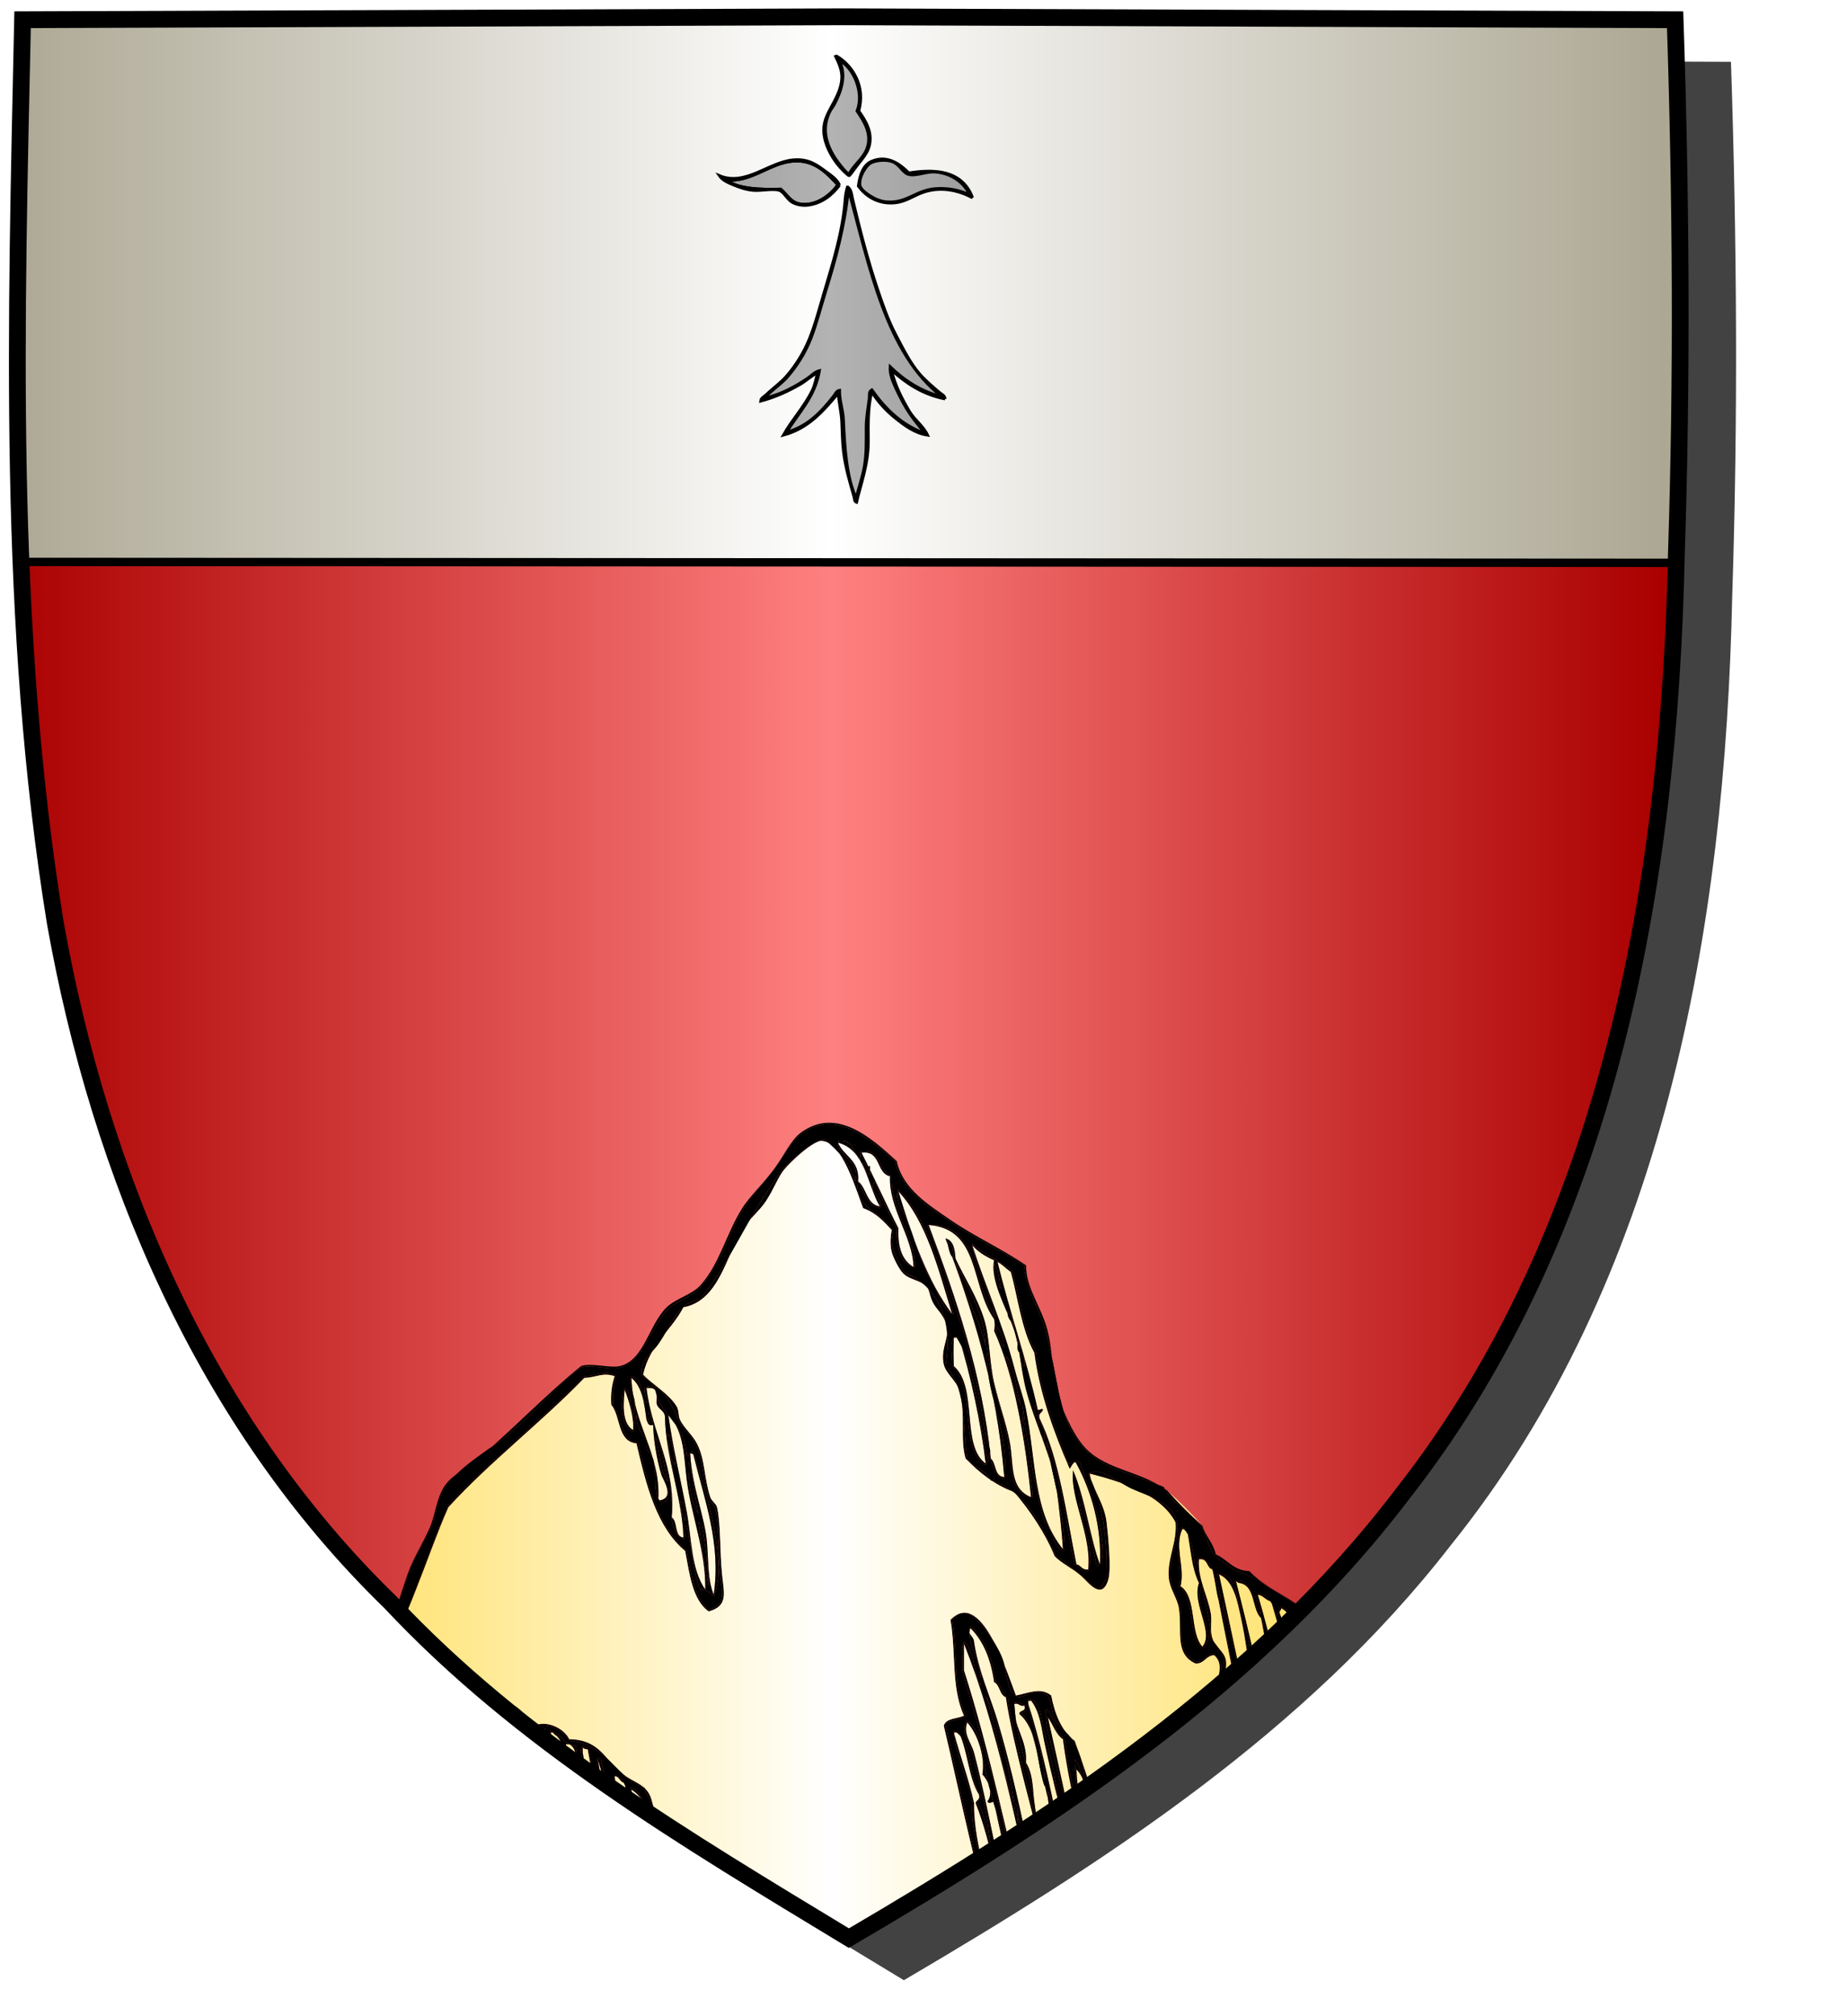 <?xml version="1.0" encoding="UTF-8" standalone="no"?><svg xmlns="http://www.w3.org/2000/svg" xmlns:cc="http://creativecommons.org/ns#" xmlns:dc="http://purl.org/dc/elements/1.1/" xmlns:inkscape="http://www.inkscape.org/namespaces/inkscape" xmlns:rdf="http://www.w3.org/1999/02/22-rdf-syntax-ns#" xmlns:sodipodi="http://sodipodi.sourceforge.net/DTD/sodipodi-0.dtd" xmlns:svg="http://www.w3.org/2000/svg" height="720" id="svg2" inkscape:export-filename="ecu_francais_ancien.svg" inkscape:export-xdpi="144" inkscape:export-ydpi="144" inkscape:output_extension="org.inkscape.output.svg.inkscape" inkscape:version="1.0.2-2 (e86c870879, 2021-01-15)" sodipodi:docname="ecu_francais_ancien.svg" sodipodi:version="0.32" version="1.0" width="660">
  <sodipodi:namedview bordercolor="#666666" borderopacity="1.0" gridtolerance="10.0" guidetolerance="10.0" height="680px" id="base" inkscape:current-layer="layer1" inkscape:cx="396.46229" inkscape:cy="478.04383" inkscape:document-rotation="0" inkscape:pageopacity="0.0" inkscape:pageshadow="2" inkscape:window-height="1009" inkscape:window-maximized="1" inkscape:window-width="1920" inkscape:window-x="-8" inkscape:window-y="-8" inkscape:zoom="0.44547727" objecttolerance="10.0" pagecolor="#ffffff" showgrid="false"/>
  
  <g id="layer5" style="display:inline"><path d="M 301.239,6.004 C 203.544,6.380 105.788,6.695 8.069,7.048 C 5.761,114.502 2.462,222.997 19.746,329.451 C 35.733,419.429 73.064,507.742 139.474,572.164 C 186.117,622.007 245.447,657.038 303.324,692.122 C 375.128,649.934 446.745,603.655 498.391,537.006 C 574.740,442.231 596.523,316.491 599.027,197.913 C 601.125,134.313 600.692,70.642 598.580,7.048 C 499.470,6.700 400.325,6.351 301.239,6.004 z" id="path856" style="display:inline;overflow:visible;visibility:visible;opacity:1;fill:#424242;fill-opacity:1;fill-rule:evenodd;stroke:none;stroke-width:1.5;stroke-linecap:round;stroke-linejoin:round;stroke-miterlimit:4;stroke-dasharray:none;stroke-dashoffset:0;stroke-opacity:1;marker:none;marker-start:none;marker-mid:none;marker-end:none;filter:url(#filter3467)" transform="matrix(1.001,0,0,1,19.356,15.028)"/></g><g id="layer3" inkscape:groupmode="layer" inkscape:label="Fond écu" style="display:inline"><path d="M 301.239,6.004 C 203.544,6.380 105.788,6.695 8.069,7.048 C 5.761,114.502 2.462,222.997 19.746,329.451 C 35.733,419.429 73.064,507.742 139.474,572.164 C 186.117,622.007 245.447,657.038 303.324,692.122 C 375.128,649.934 446.745,603.655 498.391,537.006 C 574.740,442.231 596.523,316.491 599.027,197.913 C 601.125,134.313 600.692,70.642 598.580,7.048 C 499.470,6.700 400.325,6.351 301.239,6.004 z" id="path856" style="fill:url(#linearGradientgueules);stroke:black;stroke-width:3.000"/></g>
  <g clip-path="url(#clip1)" id="layer4" inkscape:groupmode="layer" inkscape:label="Meubles" sodipodi:insensitive="true" style="fill:#ffffff"><g desc="rocher" id="rocher" label="paysage"><g id=""><path d="M 299.431,408.046 C 309.380,410.700 309.764,422.917 314.434,430.850 C 309.565,430.118 309.756,424.325 306.632,421.849 C 307.262,414.218 301.490,412.989 299.431,408.046 z" id="" style="fill:url(#linearGradientor)"/><path d="M 307.833,411.647 C 314.990,410.690 312.937,418.946 318.034,420.048 C 317.510,431.491 326.218,441.773 326.435,452.453 C 322.352,450.136 320.731,445.354 321.034,438.651 C 316.477,429.807 312.394,420.487 307.833,411.647 z" id="" style="fill:url(#linearGradientor)"/><path d="M 310.833,416.448 C 310.833,417.448 310.833,418.448 310.833,419.448 C 309.160,418.920 308.843,417.038 308.433,415.247 C 309.625,415.255 309.195,416.885 310.833,416.448 z" id="" style="fill:#000000"/><path d="M 321.034,425.449 C 331.179,436.307 335.299,453.190 340.237,469.255 C 331.234,457.256 325.902,441.584 321.034,425.449 z" id="" style="fill:url(#linearGradientor)"/><path d="M 331.836,437.450 C 350.319,438.810 346.767,459.194 355.239,471.055 C 355.569,473.449 355.569,472.862 355.239,475.256 C 362.700,491.603 366.393,514.902 368.441,534.664 C 361.674,531.970 362.068,525.369 361.240,517.862 C 360.454,510.733 357.238,502.405 355.239,493.858 C 353.436,486.146 353.731,477.659 351.638,471.055 C 349.014,462.772 344.288,455.711 341.438,449.453 C 341.178,446.112 340.743,442.946 337.837,442.252 C 347.182,467.169 356.234,494.584 358.840,527.464 C 355.225,527.278 356.093,522.610 354.039,520.863 C 351.081,490.998 341.365,462.740 331.836,437.450 z" id="" style="fill:url(#linearGradientor)"/><path d="M 338.437,443.451 C 340.794,443.894 340.413,447.076 340.837,449.452 C 339.270,448.220 339.047,445.642 338.437,443.451 z" id="" style="fill:#000000"/><path d="M 347.438,444.652 C 349.448,447.042 352.182,448.710 355.239,450.053 C 353.671,456.570 359.331,466.834 361.840,473.456 C 364.386,480.174 364.651,488.617 366.641,496.259 C 369.802,508.402 375.915,520.398 377.442,531.064 C 378.518,538.574 379.370,546.169 379.842,553.267 C 369.067,539.923 370.252,521.542 366.641,503.460 C 365.696,498.730 364.028,494.588 362.440,488.458 C 358.426,472.966 351.642,458.266 347.438,444.652 z" id="" style="fill:url(#linearGradientor)"/><path d="M 352.239,480.657 C 349.586,469.708 344.010,461.682 341.438,450.653 C 345.792,459.900 351.435,467.859 352.239,480.657 z" id="" style="fill:#000000"/><path d="M 356.439,450.653 C 358.302,451.590 359.588,453.106 361.240,454.253 C 363.640,462.788 365.061,474.989 369.642,483.057 C 371.474,497.317 376.512,511.289 382.243,524.462 C 382.782,523.932 383.907,521.019 384.643,522.662 C 390.092,532.732 393.734,545.513 393.045,558.667 C 389.591,549.714 387.774,535.025 383.443,525.062 C 382.221,534.753 390.259,548.594 388.844,560.467 C 386.521,560.790 386.373,558.938 384.643,558.667 C 380.994,540.514 378.554,521.150 371.442,506.460 C 370.927,504.546 372.386,504.604 372.642,503.460 C 372.380,502.570 371.874,503.697 370.842,503.460 C 366.739,485.159 360.828,468.667 356.439,450.653 z" id="" style="fill:url(#linearGradientor)"/><path d="M 355.239,451.253 C 356.966,453.327 356.910,457.182 357.640,460.254 C 356.060,458.281 354.887,453.213 355.239,451.253 z" id="" style="fill:#000000"/><path d="M 362.440,473.456 C 361.478,471.818 359.812,470.884 360.040,468.055 C 361.170,469.526 362.305,470.990 362.440,473.456 z" id="" style="fill:#000000"/><path d="M 355.839,473.456 C 357.794,475.102 358.297,478.199 358.840,481.257 C 357.253,479.242 356.055,476.840 355.839,473.456 z" id="" style="fill:#000000"/><path d="M 340.837,477.657 C 341.438,477.657 342.038,477.657 342.638,477.657 C 346.928,491.192 350.556,508.510 352.239,522.663 C 343.240,516.279 349.618,495.546 340.837,487.858 C 340.680,483.285 340.680,482.229 340.837,477.657 z" id="" style="fill:url(#linearGradientor)"/><path d="M 364.841,483.058 C 363.124,482.974 363.743,480.554 363.641,478.857 C 364.569,479.728 364.900,481.197 364.841,483.058 z" id="" style="fill:#000000"/><path d="M 364.841,501.660 C 361.873,497.026 361.269,490.030 359.440,484.258 C 362.972,488.326 362.845,496.055 364.841,501.660 z" id="" style="fill:#000000"/><path d="M 366.041,487.858 C 364.508,487.791 364.850,485.848 364.841,484.258 C 366.374,484.325 366.031,486.266 366.041,487.858 z" id="" style="fill:#000000"/><path d="M 225.621,492.058 C 229.452,495.028 230.220,501.061 231.022,507.060 C 231.545,507.937 231.498,509.384 233.422,508.860 C 233.386,513.032 234.639,521.478 236.422,526.862 C 236.905,528.322 241.607,535.284 235.222,535.863 C 236.266,519.263 226.241,508.955 225.621,492.058 z" id="" style="fill:url(#linearGradientor)"/><path d="M 231.022,495.659 C 231.422,495.659 231.822,495.659 232.222,495.659 C 234.915,495.566 234.726,498.356 234.622,501.060 C 234.984,503.298 237.380,503.502 237.622,505.861 C 237.754,519.981 243.865,535.151 244.222,549.066 C 240.790,548.699 242.310,543.378 240.022,541.866 C 241.689,524.165 232.859,511.847 231.022,495.659 z" id="" style="fill:url(#linearGradientor)"/><path d="M 223.221,496.259 C 224.810,500.263 226.671,506.545 226.221,510.661 C 221.934,508.274 222.830,500.463 223.221,496.259 z" id="" style="fill:url(#linearGradientor)"/><path d="M 369.642,501.660 C 370.458,503.278 371.756,503.990 370.842,505.861 C 369.619,505.282 369.546,503.556 369.642,501.660 z" id="" style="fill:#000000"/><path d="M 233.422,507.660 C 232.234,509.572 231.088,506.450 231.622,504.660 C 233.512,504.370 232.071,507.411 233.422,507.660 z" id="" style="fill:#000000"/><path d="M 238.823,505.260 C 244.589,511.341 244.302,519.859 245.424,528.663 C 246.996,541.002 252.290,554.095 252.025,567.669 C 246.910,560.314 247.190,549.714 245.424,540.065 C 243.318,528.560 240.303,516.520 238.823,505.260 z" id="" style="fill:url(#linearGradientor)"/><path d="M 373.242,514.262 C 371.450,512.653 371.162,509.539 370.842,506.461 C 372.218,508.483 373.472,510.631 373.242,514.262 z" id="" style="fill:#000000"/><path d="M 238.823,511.861 C 240.380,514.905 240.910,518.976 241.223,523.262 C 238.956,520.930 239.038,516.246 238.823,511.861 z" id="" style="fill:#000000"/><path d="M 238.823,529.263 C 235.552,525.533 236.064,518.020 234.022,513.061 C 237.456,516.629 236.882,524.204 238.823,529.263 z" id="" style="fill:#000000"/><path d="M 246.624,519.062 C 247.322,518.964 247.691,519.194 247.824,519.662 C 251.794,535.922 257.738,551.317 255.025,569.468 C 252.838,563.885 253.262,558.736 252.625,550.866 C 251.865,541.478 247.307,531.514 246.624,519.062 z" id="" style="fill:url(#linearGradientor)"/><path d="M 244.824,543.066 C 243.320,541.569 243.688,538.200 243.024,535.865 C 244.913,536.976 244.783,540.105 244.824,543.066 z" id="" style="fill:#000000"/><path d="M 249.624,543.666 C 250.158,543.932 250.698,544.193 250.824,544.866 C 252.379,552.321 252.750,559.079 253.224,566.468 C 252.135,561.154 250.499,551.194 249.624,543.666 z" id="" style="fill:#000000"/><path d="M 422.449,546.066 C 423.418,545.897 423.482,546.633 424.249,546.666 C 425.678,554.083 425.801,559.874 428.450,565.268 C 425.773,572.762 434.030,582.863 429.650,588.070 C 425.010,582.910 427.734,570.384 421.849,566.468 C 423.489,559.366 419.550,552.663 422.449,546.066 z" id="" style="fill:url(#linearGradientor)"/><path d="M 441.650,564.669 C 442.137,564.783 442.249,565.270 442.851,565.269 C 448.738,566.183 447.216,574.506 450.652,577.870 C 455.187,602.329 460.875,627.970 466.254,653.481 C 467.733,660.490 473.366,670.534 466.254,675.684 C 457.800,637.677 451.223,601.493 441.650,564.669 z" id="" style="fill:url(#linearGradientor)"/><path d="M 441.050,565.869 C 448.114,591.933 453.746,617.074 458.454,644.480 C 451.583,619.345 446.622,592.302 441.050,565.869 z" id="" style="fill:#000000"/><path d="M 449.452,569.469 C 451.582,569.740 452.227,571.494 454.253,571.869 C 457.135,581.906 461.538,595.506 463.854,607.874 C 464.994,613.962 463.511,621.009 467.454,624.676 C 469.179,634.547 471.532,646.811 473.455,657.081 C 474.326,661.731 477.893,668.538 472.855,671.482 C 464.570,637.963 458.969,601.759 449.452,569.469 z" id="" style="fill:url(#linearGradientor)"/><path d="M 450.652,576.670 C 449.446,575.476 448.599,573.922 448.852,571.270 C 450.226,572.295 450.271,574.651 450.652,576.670 z" id="" style="fill:#000000"/><path d="M 457.853,574.270 C 461.583,576.140 461.825,581.499 465.054,583.871 C 467.511,603.098 472.891,622.410 476.456,642.079 C 477.939,650.264 483.505,659.692 478.856,666.683 C 470.861,638.722 467.270,602.672 457.253,576.070 C 457.084,575.101 457.820,575.037 457.853,574.270 z" id="" style="fill:url(#linearGradientor)"/><path d="M 453.653,588.672 C 452.125,586.198 451.446,582.877 451.252,579.070 C 452.414,581.910 453.839,584.486 453.653,588.672 z" id="" style="fill:#000000"/><path d="M 346.838,581.470 C 351.442,586.068 354.094,592.618 355.239,600.674 C 357.401,601.713 357.097,605.217 359.440,606.074 C 362.262,624.290 369.043,646.758 373.842,667.283 C 375.747,675.431 377.942,684.137 377.442,691.886 C 374.496,691.828 373.363,687.638 372.642,685.286 C 370.025,676.746 368.668,665.299 366.641,655.882 C 363.665,642.058 360.479,627.977 356.439,614.475 C 353.910,606.020 349.629,596.856 348.038,586.271 C 348.033,584.266 345.149,583.337 346.838,581.470 z" id="" style="fill:url(#linearGradientor)"/><path d="M 367.841,688.286 C 360.182,657.540 353.760,625.556 344.438,596.473 C 344.438,593.272 344.438,590.072 344.438,586.871 C 356.364,616.612 363.641,653.354 371.442,688.886 C 370.174,687.827 369.668,687.533 367.841,688.286 z" id="" style="fill:url(#linearGradientor)"/><path d="M 468.654,591.672 C 469.054,591.672 469.454,591.672 469.855,591.672 C 473.208,592.719 471.005,599.324 474.655,600.074 C 476.291,616.201 480.104,633.990 483.657,651.081 C 484.378,654.548 487.785,658.784 484.257,661.882 C 477.993,639.542 473.595,615.335 468.654,591.672 z" id="" style="fill:url(#linearGradientor)"/><path d="M 436.250,598.273 C 440.762,607.616 440.779,619.253 442.251,631.878 C 443.848,645.582 450.673,662.319 451.252,678.685 C 448.523,673.502 449.040,667.352 447.652,661.282 C 444.869,649.114 440.294,635.749 439.250,623.477 C 439.083,621.510 439.958,619.504 439.850,617.476 C 439.491,610.691 433.866,606.220 436.250,598.273 z" id="" style="fill:#000000"/><path d="M 352.239,605.474 C 357.462,616.454 360.226,629.891 362.440,643.879 C 357.900,632.218 356.325,617.590 352.239,605.474 z" id="" style="fill:#000000"/><path d="M 367.241,607.874 C 367.258,607.291 367.975,607.409 368.441,607.274 C 371.690,611.399 372.127,617.088 373.242,622.277 C 377.816,643.572 385.190,668.478 388.244,690.686 C 379.405,664.920 375.774,633.946 367.241,607.874 z" id="" style="fill:url(#linearGradientor)"/><path d="M 362.440,608.474 C 364.276,608.039 364.206,609.510 366.041,609.074 C 366.810,611.444 364.292,610.526 364.241,612.075 C 366.494,613.830 368.241,617.096 369.042,619.876 C 370.849,626.151 372.194,633.138 373.842,639.679 C 378.082,656.513 381.623,674.858 384.043,691.286 C 380.045,692.246 380.429,687.230 379.842,685.286 C 376.544,674.342 373.102,660.011 370.242,647.480 C 368.787,641.109 369.763,634.599 366.641,629.478 C 367.044,620.673 362.043,617.273 362.440,608.474 z" id="" style="fill:url(#linearGradientor)"/><path d="M 477.656,608.474 C 478.256,608.474 478.856,608.474 479.456,608.474 C 482.725,617.686 485.510,629.492 487.258,641.479 C 488.077,647.104 492.759,653.721 488.458,657.682 C 483.375,642.762 481.113,625.022 477.656,608.474 z" id="" style="fill:url(#linearGradientor)"/><path d="M 180.015,609.674 C 180.712,610.178 181.624,610.466 183.015,610.274 C 183.470,626.166 187.918,644.585 190.816,662.482 C 192.704,674.142 197.054,686.174 196.217,696.687 C 193.349,694.883 193.819,690.649 193.217,687.686 C 191.437,678.941 188.915,668.844 187.216,658.882 C 184.517,643.060 181.801,628.016 179.415,611.475 C 179.246,610.506 179.982,610.442 180.015,609.674 z" id="" style="fill:url(#linearGradientor)"/><path d="M 184.815,612.675 C 191.898,631.257 194.787,654.948 198.017,676.884 C 199.058,683.952 202.558,690.345 201.017,697.287 C 196.867,687.148 196.195,675.392 194.416,664.282 C 191.658,647.059 186.607,630.030 184.815,612.675 z" id="" style="fill:url(#linearGradientor)"/><path d="M 477.056,612.675 C 479.626,616.706 479.454,623.479 480.656,628.878 C 479.038,623.895 477.029,619.303 477.056,612.675 z" id="" style="fill:#000000"/><path d="M 175.214,613.275 C 178.905,618.974 181.462,633.192 183.015,642.679 C 185.883,660.198 189.236,678.562 191.416,696.087 C 186.303,694.770 187.808,688.406 187.215,684.686 C 183.667,662.403 177.566,639.618 174.614,615.075 C 174.445,614.106 175.182,614.042 175.214,613.275 z" id="" style="fill:url(#linearGradientor)"/><path d="M 374.442,613.275 C 376.327,615.791 377.215,619.303 379.842,621.076 C 382.938,645.186 390.706,667.822 393.645,690.086 C 390.387,688.150 389.223,681.538 388.244,676.884 C 384.006,656.738 379.054,633.826 374.442,613.275 z" id="" style="fill:url(#linearGradientor)"/><path d="M 363.040,690.686 C 357.199,670.706 353.556,646.564 348.038,625.877 C 347.086,622.307 344.006,619.161 345.638,615.075 C 349.570,619.448 352.096,627.742 351.038,633.678 C 353.066,635.620 355.112,640.593 352.839,643.279 C 353.636,644.750 355.072,642.620 355.239,643.879 C 358.568,659.554 362.419,674.705 366.041,690.086 C 364.345,689.590 364.486,690.931 363.040,690.686 z" id="" style="fill:url(#linearGradientor)"/><path d="M 185.416,696.087 C 181.650,694.840 182.942,689.918 182.415,687.086 C 178.645,666.802 173.010,642.314 170.414,619.276 C 171.152,619.014 171.646,618.508 171.614,617.476 C 172.124,617.366 172.180,617.710 172.214,618.076 C 174.805,631.345 177.621,644.045 179.414,659.482 C 180.874,672.041 186.136,684.817 185.416,696.087 z" id="" style="fill:url(#linearGradientor)"/><path d="M 193.817,617.476 C 197.443,644.854 204.550,671.951 207.018,698.487 C 202.553,695.687 202.564,687.153 201.618,681.085 C 198.782,662.895 192.862,637.519 191.417,618.676 C 192.304,618.363 192.929,617.788 193.817,617.476 z" id="" style="fill:url(#linearGradientor)"/><path d="M 196.817,618.676 C 197.514,618.578 197.884,618.809 198.017,619.276 C 201.719,621.325 201.128,626.946 201.617,630.678 C 203.306,643.561 206.825,658.028 208.818,671.483 C 210.265,681.252 212.586,691.268 211.818,699.687 C 208.350,696.118 209.510,691.151 208.818,686.486 C 205.660,665.229 199.150,642.730 196.816,620.476 C 196.817,619.876 196.817,619.276 196.817,618.676 z" id="" style="fill:url(#linearGradientor)"/><path d="M 340.837,618.676 C 341.438,618.676 342.038,618.676 342.638,618.676 C 345.880,625.235 346.062,634.854 349.838,640.879 C 350.354,642.794 348.894,642.735 348.638,643.879 C 354.399,658.322 357.582,678.541 360.640,693.686 C 357.699,691.705 356.106,687.056 355.239,683.486 C 354.007,678.403 352.947,673.232 351.638,667.883 C 349.868,660.642 347.932,652.288 348.038,643.879 C 346.093,635.023 343.084,627.230 340.837,618.676 z" id="" style="fill:url(#linearGradientor)"/><path d="M 180.015,622.877 C 181.495,626.798 182.509,631.185 182.415,636.678 C 181.033,632.660 179.934,628.359 180.015,622.877 z" id="" style="fill:#000000"/><path d="M 202.218,622.877 C 202.618,622.877 203.018,622.877 203.418,622.877 C 206.203,624.202 205.800,628.220 206.418,631.278 C 210.567,651.800 215.012,679.133 217.819,700.288 C 214.290,699.314 215.386,695.107 214.819,692.486 C 210.473,672.390 206.795,646.941 202.218,624.677 C 202.218,624.077 202.218,623.477 202.218,622.877 z" id="" style="fill:url(#linearGradientor)"/><path d="M 486.657,623.477 C 492.514,629.249 492.447,641.985 495.058,649.280 C 493.732,649.754 493.557,651.379 492.658,652.281 C 490.130,643.207 488.442,633.294 486.657,623.477 z" id="" style="fill:url(#linearGradientor)"/><path d="M 208.218,624.077 C 208.701,624.394 209.193,624.702 210.018,624.677 C 214.370,648.024 219.691,679.060 222.620,701.488 C 220.066,700.744 219.972,696.839 219.620,694.887 C 215.537,672.298 212.069,646.970 208.218,625.877 C 208.218,625.277 208.218,624.677 208.218,624.077 z" id="" style="fill:url(#linearGradientor)"/><path d="M 180.615,694.286 C 173.960,673.338 170.716,648.978 167.414,624.677 C 173.359,646.334 176.343,670.954 180.615,694.286 z" id="" style="fill:url(#linearGradientor)"/><path d="M 213.619,628.278 C 220.741,650.560 222.942,677.763 227.421,702.688 C 225.028,700.402 224.293,696.190 223.821,693.086 C 220.662,672.322 217.218,649.519 213.619,628.278 z" id="" style="fill:url(#linearGradientor)"/><path d="M 163.813,628.878 C 169.043,648.451 173.235,672.262 175.814,692.486 C 172.770,691.127 172.632,686.781 172.214,684.086 C 169.753,668.229 167.060,650.182 163.214,635.478 C 165.478,631.580 162.266,632.998 163.813,628.878 z" id="" style="fill:url(#linearGradientor)"/><path d="M 480.656,628.878 C 482.227,632.307 483.126,636.409 483.057,641.479 C 481.624,637.911 480.564,633.970 480.656,628.878 z" id="" style="fill:#000000"/><path d="M 398.446,690.086 C 394.514,687.378 395.258,681.532 394.245,677.484 C 393.137,673.060 392.182,668.842 391.245,664.282 C 389.037,653.540 385.162,644.542 384.643,631.878 C 387.979,635.138 387.461,639.103 388.844,645.080 C 391.752,657.648 398.388,669.158 399.646,683.486 C 399.794,685.188 401.647,689.444 398.446,690.086 z" id="" style="fill:url(#linearGradientor)"/><path d="M 219.620,634.278 C 221.535,634.363 221.402,636.497 223.220,636.678 C 226.547,659.946 231.068,681.462 234.622,705.688 C 232.256,705.854 232.787,703.123 230.422,703.288 C 227.328,679.753 221.995,654.872 219.620,634.278 z" id="" style="fill:url(#linearGradientor)"/><path d="M 182.415,636.678 C 183.314,637.980 183.438,640.057 183.615,642.079 C 182.446,641.048 182.322,638.972 182.415,636.678 z" id="" style="fill:#000000"/><path d="M 495.058,637.278 C 497.202,639.349 499.481,642.011 497.458,645.080 C 495.574,643.563 495.541,640.196 495.058,637.278 z" id="" style="fill:url(#linearGradientor)"/><path d="M 225.621,639.079 C 228.034,640.496 230.672,643.594 231.022,646.880 C 232.941,664.954 238.461,690.642 240.022,707.489 C 234.700,704.242 235.626,695.338 234.622,688.886 C 232.133,672.890 227.146,655.051 225.621,639.079 z" id="" style="fill:url(#linearGradientor)"/><path d="M 374.442,639.679 C 375.774,642.747 376.820,646.102 376.842,650.481 C 375.827,647.094 374.137,644.385 374.442,639.679 z" id="" style="fill:#000000"/><path d="M 161.412,641.479 C 166.590,656.303 167.789,675.108 171.614,691.286 C 169.532,691.768 169.307,690.393 167.413,690.686 C 168.553,676.589 159.312,656.569 161.412,641.479 z" id="" style="fill:url(#linearGradientor)"/><path d="M 483.057,641.479 C 484.226,642.510 484.350,644.586 484.257,646.880 C 483.358,645.578 483.234,643.502 483.057,641.479 z" id="" style="fill:#000000"/><path d="M 362.440,643.879 C 363.827,644.493 363.682,646.638 363.641,648.680 C 362.750,647.570 362.490,645.829 362.440,643.879 z" id="" style="fill:#000000"/><path d="M 458.454,644.480 C 460.612,649.122 461.199,655.336 462.054,661.282 C 460.305,656.230 458.697,651.037 458.454,644.480 z" id="" style="fill:#000000"/><path d="M 363.641,648.680 C 364.839,651.682 366.045,654.678 366.041,658.882 C 364.464,656.258 363.641,652.880 363.641,648.680 z" id="" style="fill:#000000"/><path d="M 159.012,654.681 C 161.343,665.590 165.474,680.971 165.013,690.686 C 161.022,682.788 158.796,665.188 159.012,654.681 z" id="" style="fill:url(#linearGradientor)"/><path d="M 380.443,665.482 C 379.101,662.624 377.896,659.628 378.042,655.281 C 379.383,658.140 380.589,661.135 380.443,665.482 z" id="" style="fill:#000000"/><path d="M 230.422,675.084 C 229.021,670.684 228.395,665.508 228.022,660.082 C 229.447,664.458 230.739,668.965 230.422,675.084 z" id="" style="fill:#000000"/><path d="M 369.642,675.684 C 367.234,673.083 367.582,664.146 367.841,664.882 C 368.411,666.506 369.682,670.823 369.642,675.684 z" id="" style="fill:#000000"/><path d="M 159.012,681.085 C 160.565,682.747 161.330,688.349 160.812,690.086 C 157.657,689.640 159.519,684.178 159.012,681.085 z" id="" style="fill:url(#linearGradientor)"/><path d="M 78.000,663.682 C 82.247,668.637 87.357,672.729 91.802,677.484 C 87.343,672.742 80.224,670.660 78.000,663.682 z" id="" style="fill:url(#linearGradientor)"/><path d="M 266.426,735.093 C 276.478,744.643 286.279,754.445 295.830,764.497 C 285.779,754.945 275.978,745.144 266.426,735.093 z" id="" style="fill:url(#linearGradientor)"/><path d="M 297.031,764.496 C 308.782,752.245 320.784,740.243 333.036,728.491 C 321.284,740.743 309.282,752.745 297.031,764.496 z" id="" style="fill:url(#linearGradientor)"/><path d="M 488.458,687.686 C 492.808,682.835 497.408,678.234 502.259,673.884 C 497.910,678.734 493.309,683.335 488.458,687.686 z" id="" style="fill:url(#linearGradientor)"/><path d="M 429.650,544.866 C 425.199,540.915 420.998,536.714 417.048,532.264 C 421.498,536.214 425.699,540.414 429.650,544.866 z" id="" style="fill:url(#linearGradientor)"/><path d="M 78.000,663.682 C 78.000,659.282 78.000,654.881 78.000,650.481 C 91.362,639.010 103.804,621.498 117.006,607.874 C 118.382,599.709 125.137,596.530 129.607,591.672 C 131.337,589.793 131.819,586.478 133.807,583.871 C 135.280,581.941 138.084,580.873 139.208,579.070 C 141.950,574.673 143.650,567.575 145.809,561.668 C 147.938,555.846 151.340,550.768 153.610,545.466 C 155.652,540.695 155.912,534.902 159.010,530.463 C 161.891,526.337 167.357,523.871 171.612,520.262 C 183.857,509.878 195.107,497.950 207.617,487.858 C 211.069,486.544 217.958,488.638 221.418,487.858 C 230.171,485.883 231.838,473.036 238.221,466.855 C 241.560,463.622 247.229,462.382 250.222,459.054 C 257.248,451.246 259.478,440.539 265.224,431.450 C 267.834,427.324 272.459,422.890 276.026,418.249 C 279.950,413.142 282.447,407.216 286.227,404.447 C 299.124,395.000 311.796,406.805 320.432,414.648 C 322.602,424.665 331.945,430.334 339.634,435.651 C 347.860,441.338 358.048,445.990 366.638,451.853 C 366.616,459.534 371.387,465.673 373.839,473.456 C 376.363,481.463 375.772,490.522 378.040,498.059 C 379.822,503.980 383.085,511.146 386.442,515.462 C 393.965,525.135 406.901,524.743 417.046,532.264 C 420.996,536.714 425.196,540.915 429.647,544.866 C 430.826,548.688 433.546,550.969 434.448,555.066 C 438.638,556.877 440.650,560.867 446.450,561.067 C 453.846,568.884 464.506,571.081 470.454,579.670 C 477.632,590.038 480.932,604.401 487.856,616.875 C 491.930,624.215 496.486,630.762 501.058,637.278 C 500.764,635.384 502.139,635.159 501.658,633.078 C 503.057,645.480 501.858,660.481 502.258,673.883 C 497.407,678.234 492.806,682.834 488.456,687.685 C 473.534,698.530 456.412,707.253 432.048,709.888 C 396.164,713.770 355.518,711.474 333.034,728.491 C 320.782,740.242 308.781,752.244 297.029,764.496 C 296.629,764.496 296.229,764.496 295.828,764.496 C 286.278,754.445 276.476,744.643 266.424,735.092 C 257.074,729.172 247.843,723.265 235.820,720.090 C 213.021,714.070 184.054,716.926 158.409,712.889 C 129.586,708.350 109.824,691.266 91.799,677.483 C 87.358,672.728 82.247,668.637 78.000,663.682 M 360.640,715.890 C 384.953,709.943 417.993,712.697 444.652,707.489 C 456.511,705.172 467.358,700.918 477.657,694.286 C 484.063,690.162 499.803,679.790 501.660,672.084 C 504.382,660.790 499.607,649.775 501.660,638.479 C 495.959,631.442 491.442,624.478 487.258,616.876 C 480.408,604.427 477.257,589.670 469.255,579.070 C 464.368,572.595 456.286,569.019 450.053,564.669 C 446.791,562.392 445.679,562.689 442.252,561.068 C 439.878,559.946 435.576,557.201 433.850,555.067 C 431.514,552.178 431.161,547.736 429.050,544.866 C 425.054,539.434 418.817,537.060 415.848,531.065 C 404.283,525.900 392.855,524.588 385.843,515.462 C 377.371,504.435 378.027,489.552 373.242,474.057 C 370.804,466.163 366.213,459.581 366.041,451.854 C 357.350,446.411 347.526,441.705 339.637,436.252 C 331.656,430.734 322.392,425.272 319.834,414.649 C 311.300,407.399 298.876,395.462 286.230,405.048 C 282.888,407.581 279.674,413.562 276.028,418.250 C 272.558,422.711 268.482,427.251 265.826,431.451 C 260.215,440.325 257.622,451.703 250.225,459.655 C 246.611,463.539 242.163,464.286 238.823,467.456 C 232.555,473.406 229.832,486.562 221.421,488.459 C 217.558,489.330 210.929,487.046 207.619,488.459 C 199.066,494.618 192.486,502.925 183.616,510.662 C 176.012,517.295 163.384,523.738 158.413,532.265 C 156.019,536.369 156.018,541.250 154.212,545.466 C 152.049,550.519 148.387,555.100 146.411,560.468 C 144.256,566.324 143.111,572.853 140.410,577.870 C 139.289,579.955 136.779,581.596 135.010,583.871 C 133.127,586.292 132.250,589.369 130.810,591.072 C 128.286,594.056 124.210,595.675 121.809,598.873 C 119.810,601.536 119.421,605.052 117.608,607.874 C 115.292,611.481 111.174,615.226 108.007,618.676 C 97.737,629.864 88.725,641.238 78.603,651.681 C 78.603,655.482 78.603,659.282 78.603,663.082 C 95.283,679.942 111.631,695.965 136.811,706.289 C 168.846,719.422 219.650,710.960 249.627,724.291 C 269.986,733.345 280.977,750.023 295.834,763.897 C 317.753,745.774 328.932,723.645 360.640,715.890 z" id="" style="fill:#000000"/><path d="M 305.432,421.849 C 308.373,414.853 298.499,412.450 299.431,407.447 C 305.064,406.614 304.836,411.644 307.232,414.048 C 308.326,414.066 306.088,411.029 308.433,411.048 C 315.108,410.774 313.800,418.482 318.634,420.049 C 318.110,431.492 326.818,441.774 327.035,452.454 C 322.445,452.569 320.026,445.515 320.434,438.652 C 317.638,433.246 314.840,427.845 312.633,421.850 C 309.728,425.898 316.477,428.221 314.434,431.450 C 309.758,430.325 308.747,425.535 306.632,421.850 C 304.750,431.535 316.177,433.106 319.234,439.852 C 317.123,446.026 321.318,449.839 322.834,454.254 C 335.021,459.275 340.727,470.881 337.837,487.858 C 345.978,496.047 343.908,511.839 345.638,520.863 C 347.612,524.290 352.534,524.768 354.039,528.664 C 366.922,532.582 371.813,544.495 377.442,555.667 C 382.662,559.048 386.776,563.536 391.845,567.069 C 394.500,567.524 393.907,564.731 395.445,564.068 C 395.676,548.835 394.176,537.026 388.844,526.263 C 393.660,523.578 399.038,529.229 404.446,531.664 C 411.238,534.722 418.405,536.070 420.649,543.666 C 421.298,550.748 417.622,556.606 418.248,563.468 C 418.602,567.338 421.298,570.794 421.849,574.270 C 423.073,581.981 419.920,590.533 427.850,593.472 C 430.449,593.071 431.073,590.695 433.850,590.472 C 434.730,592.394 436.790,593.134 436.251,596.473 C 439.458,592.505 434.748,587.573 432.650,585.071 C 432.622,577.898 430.476,572.844 429.650,566.469 C 425.397,572.373 435.990,584.502 429.650,588.672 C 424.164,583.957 427.310,570.608 421.249,566.469 C 422.975,559.286 418.488,551.415 422.449,545.466 C 427.313,549.367 426.139,558.389 427.850,564.069 C 429.869,562.170 426.380,558.304 428.450,556.268 C 435.117,557.202 433.562,566.358 435.650,571.870 C 437.104,569.417 433.815,564.654 435.050,562.269 C 436.778,561.449 440.058,563.440 440.451,565.869 C 441.676,564.267 441.542,564.110 444.052,564.669 C 446.102,566.019 447.405,568.117 448.253,570.670 C 451.272,566.440 455.745,573.136 456.054,577.270 C 457.018,576.434 456.693,574.309 457.854,573.670 C 462.125,575.201 461.822,581.304 465.655,583.272 C 469.357,611.974 477.278,636.458 481.858,664.283 C 480.602,665.029 479.602,666.029 478.857,667.284 C 475.073,659.343 474.034,648.390 472.256,638.480 C 468.801,619.214 463.330,599.402 459.054,582.672 C 463.383,610.547 471.752,639.583 476.457,669.084 C 474.594,669.535 473.308,672.699 471.656,671.484 C 466.504,644.433 460.513,618.218 454.854,591.673 C 457.692,618.839 466.669,645.067 470.456,673.285 C 469.085,674.314 467.424,675.054 466.255,676.285 C 463.774,672.565 464.407,665.731 462.654,661.283 C 460.775,666.570 465.074,670.858 464.455,676.885 C 463.443,677.874 461.758,678.189 460.854,679.286 C 451.181,645.154 445.856,606.671 436.851,571.870 C 437.966,588.230 442.914,604.156 446.452,620.477 C 450.708,640.114 453.954,660.308 458.454,679.886 C 457.138,681.170 454.903,681.535 453.654,682.886 C 452.200,682.339 452.065,680.474 451.853,678.686 C 450.020,679.795 452.546,681.536 451.853,683.486 C 439.749,689.385 422.325,689.963 404.446,690.087 C 398.784,672.746 393.998,654.529 388.844,636.679 C 389.081,645.846 392.455,657.070 396.045,664.883 C 396.460,669.080 398.019,673.496 399.046,678.686 C 399.782,682.408 403.388,689.479 397.846,690.687 C 394.494,688.906 395.473,685.642 394.845,682.886 C 390.923,665.666 384.910,647.572 384.043,628.278 C 386.198,630.753 385.776,633.247 387.644,636.679 C 387.730,633.192 386.708,627.182 383.443,621.677 C 381.457,618.328 377.932,616.566 376.842,613.876 C 374.886,609.050 376.555,605.109 371.442,604.274 C 368.768,603.838 366.801,605.679 364.241,606.075 C 359.398,604.862 360.274,597.698 358.240,592.273 C 355.950,586.166 348.585,576.451 345.638,576.071 C 343.077,575.740 341.850,576.673 340.237,578.471 C 342.302,590.242 340.423,602.466 345.038,612.676 C 343.434,614.473 339.440,613.879 337.837,615.676 C 343.379,639.750 347.810,662.418 354.639,685.886 C 355.195,671.717 346.465,658.470 347.438,643.880 C 346.048,634.846 341.046,626.301 340.837,618.077 C 348.118,621.598 345.482,635.035 350.438,640.880 C 350.954,642.795 349.494,642.736 349.238,643.880 C 352.214,647.905 352.561,654.560 354.039,660.082 C 353.215,649.205 350.280,636.532 347.438,625.878 C 346.456,622.195 342.771,618.160 345.638,614.476 C 351.270,618.960 350.850,626.634 352.239,633.079 C 354.802,644.975 359.907,657.278 361.840,670.884 C 358.773,645.548 350.528,620.188 343.838,596.474 C 344.137,593.173 343.176,588.611 344.438,586.272 C 348.544,589.367 347.537,597.575 350.438,601.874 C 351.790,595.318 344.596,586.391 346.838,580.871 C 352.028,585.283 354.560,592.352 355.839,600.674 C 358.118,601.597 357.882,605.032 360.040,606.075 C 361.994,620.334 367.317,636.395 370.242,651.682 C 370.342,636.898 362.917,623.001 362.440,607.875 C 364.301,607.815 365.307,608.609 366.641,609.075 C 366.810,610.645 366.422,611.657 364.841,611.476 C 370.542,617.377 370.433,629.086 373.242,637.879 C 373.914,627.588 368.024,615.518 367.241,606.675 C 371.880,606.796 371.830,613.236 372.642,616.277 C 375.025,625.212 376.687,632.224 378.042,642.080 C 380.374,659.032 389.642,675.856 388.244,691.287 C 383.203,686.526 384.430,675.498 381.643,668.484 C 380.070,676.093 386.213,684.271 384.643,691.887 C 383.443,691.887 382.243,691.887 381.043,691.887 C 377.362,678.966 374.393,665.333 371.442,651.682 C 370.654,665.138 379.939,679.899 378.042,692.487 C 377.442,692.487 376.842,692.487 376.242,692.487 C 372.864,690.265 372.429,685.099 371.442,680.486 C 369.185,684.649 373.672,690.119 372.642,693.087 C 364.226,692.702 367.002,681.124 364.241,675.085 C 362.128,681.253 367.514,688.142 366.641,693.087 C 361.597,694.418 361.600,687.151 360.640,683.486 C 358.601,675.702 356.775,667.772 355.239,660.082 C 354.776,671.164 361.022,683.882 361.240,694.287 C 356.262,694.666 357.784,688.542 355.839,685.886 C 355.242,687.746 355.103,691.270 357.039,693.087 C 344.626,700.702 330.534,702.902 319.834,711.090 C 306.601,721.216 297.245,735.135 285.030,745.895 C 270.669,734.051 259.713,718.805 243.024,709.290 C 240.514,686.995 234.257,665.250 232.822,643.880 C 232.337,641.766 230.406,641.097 230.422,638.480 C 219.655,634.645 217.101,622.597 203.418,621.677 C 201.487,617.945 194.875,614.074 189.617,617.477 C 186.410,615.502 188.343,610.836 183.616,609.675 C 183.766,631.610 195.158,670.902 197.418,697.288 C 192.780,697.530 192.306,688.071 191.417,684.086 C 188.648,671.672 186.996,655.194 184.216,642.080 C 184.188,660.118 191.505,679.189 192.017,696.688 C 185.670,696.554 187.226,688.520 186.616,684.686 C 184.644,672.304 180.668,659.065 178.815,646.881 C 177.047,635.255 174.215,623.123 175.215,612.676 C 177.844,613.448 177.692,617.000 178.815,619.277 C 180.302,617.162 177.978,613.734 178.815,610.275 C 180.257,608.774 180.404,609.706 183.016,609.675 C 173.612,606.041 168.140,616.279 165.014,622.878 C 165.961,624.561 167.161,619.640 168.614,621.677 C 171.570,644.341 178.708,671.177 180.616,694.888 C 176.246,689.690 176.449,681.658 175.215,674.485 C 172.963,661.387 169.514,645.280 166.814,631.278 C 167.028,627.864 166.963,624.729 165.014,623.478 C 156.783,639.346 155.112,665.084 157.814,688.286 C 159.457,686.930 157.420,681.892 159.014,680.486 C 161.368,682.060 161.880,688.245 161.414,690.687 C 159.844,690.856 158.832,690.468 159.014,688.886 C 157.858,689.131 158.540,691.213 156.614,690.687 C 121.177,690.119 98.750,676.540 82.203,657.082 C 84.314,647.232 92.872,642.361 100.206,634.879 C 105.476,629.502 111.433,623.156 115.808,617.477 C 120.764,611.043 123.939,604.013 128.410,598.874 C 130.156,596.867 132.865,595.805 134.410,594.074 C 141.670,585.940 146.382,574.000 150.013,563.469 C 153.106,554.497 156.609,546.889 159.614,538.266 C 174.854,521.501 193.053,507.696 208.821,491.459 C 213.063,491.234 216.574,489.102 220.222,491.459 C 219.186,494.423 218.776,498.014 219.022,502.260 C 222.726,505.957 221.446,514.638 228.023,515.462 C 231.483,530.604 235.351,545.339 245.426,553.867 C 246.906,561.987 248.009,570.486 253.226,574.870 C 259.671,573.068 258.126,569.085 257.426,562.868 C 256.609,555.603 256.919,544.102 255.626,538.865 C 255.234,537.274 253.723,536.240 253.226,534.665 C 251.038,527.733 251.447,521.251 248.426,515.462 C 246.801,512.350 243.884,510.040 242.425,507.062 C 240.270,502.662 238.458,497.639 234.024,495.060 C 234.817,504.783 244.576,507.578 245.426,519.663 C 246.134,521.455 245.945,517.468 247.826,518.463 C 250.572,527.974 254.072,538.130 255.626,548.467 C 256.595,554.909 257.901,563.606 255.026,570.070 C 253.306,568.273 252.546,567.840 250.226,567.670 C 247.547,561.148 247.144,552.350 245.426,544.867 C 242.801,545.319 246.121,548.236 244.226,549.667 C 238.152,546.607 240.825,538.363 239.426,531.065 C 238.058,532.498 239.737,536.977 236.426,536.466 C 232.011,533.731 236.571,520.944 231.025,517.863 C 231.025,516.663 231.025,515.463 231.025,514.263 C 229.274,511.813 227.303,509.583 227.424,505.262 C 225.702,507.255 228.296,509.833 226.224,511.262 C 221.341,509.182 221.626,499.546 223.224,495.660 C 225.706,497.378 225.142,502.143 226.224,505.261 C 228.655,500.731 224.070,495.142 225.624,491.459 C 229.732,492.152 228.806,497.878 230.425,501.060 C 232.214,499.807 229.627,497.904 230.425,495.659 C 231.122,495.156 232.034,494.868 233.425,495.059 C 232.636,493.047 230.317,492.566 229.224,490.858 C 228.984,485.201 232.540,483.856 235.225,480.057 C 240.457,472.654 241.450,465.715 250.227,463.855 C 259.010,453.530 265.299,439.155 273.030,427.250 C 275.313,423.736 278.079,419.467 280.231,417.049 C 283.278,413.626 290.607,407.472 294.633,406.847 C 299.225,410.854 303.660,415.019 305.432,421.849 M 451.252,681.685 C 449.045,673.402 446.505,662.170 444.651,655.281 C 443.717,651.809 444.074,648.297 443.451,644.480 C 442.239,637.058 439.211,629.925 438.650,622.877 C 438.495,620.926 439.403,618.826 439.250,616.876 C 438.858,611.859 435.358,607.718 435.050,603.074 C 434.763,598.750 437.634,594.427 433.850,591.072 C 430.829,591.251 430.478,594.102 427.249,594.073 C 419.537,590.642 422.517,582.260 421.248,574.270 C 420.700,570.819 417.998,567.299 417.647,563.468 C 417.021,556.606 420.697,550.748 420.048,543.666 C 414.722,533.358 400.269,529.081 389.443,526.263 C 389.843,530.728 394.666,536.743 395.444,543.666 C 396.018,548.775 397.170,560.294 396.044,564.068 C 393.734,571.815 388.900,565.082 386.443,562.868 C 383.330,560.064 379.126,558.227 376.842,555.667 C 373.184,546.923 368.103,539.602 362.439,532.864 C 355.269,530.234 349.885,525.816 345.037,520.862 C 342.901,513.528 345.325,504.964 342.637,496.259 C 341.611,492.938 337.976,490.487 337.236,487.258 C 336.106,482.330 338.578,478.818 338.436,475.257 C 338.245,470.446 335.221,468.310 333.635,465.655 C 332.194,463.242 332.211,460.772 331.235,459.654 C 329.019,457.118 325.224,457.147 322.834,454.854 C 321.267,453.351 319.169,449.126 318.634,447.054 C 318.054,444.815 318.098,442.225 318.634,439.253 C 315.768,436.117 312.866,433.018 308.432,431.452 C 305.655,424.394 300.954,407.514 293.430,407.449 C 290.579,407.424 283.001,414.371 280.228,417.650 C 278.095,420.172 276.448,424.815 273.627,429.051 C 271.327,432.506 267.345,435.690 265.226,439.253 C 259.264,449.276 256.678,464.550 244.223,466.857 C 239.782,475.218 232.132,480.369 229.822,490.860 C 232.512,493.926 239.017,497.630 241.823,502.262 C 242.654,503.634 242.316,505.602 243.023,507.062 C 244.412,509.930 247.412,512.374 249.024,515.463 C 252.032,521.227 251.534,527.757 253.825,534.666 C 254.285,536.052 255.889,536.911 256.225,538.266 C 257.561,543.647 257.213,554.664 258.025,562.269 C 258.770,569.253 260.186,573.512 253.225,575.470 C 247.422,571.272 246.441,562.252 244.824,553.868 C 234.682,545.408 230.928,530.558 227.422,515.462 C 220.525,514.758 221.886,505.796 218.421,501.661 C 218.138,497.578 218.686,494.325 219.621,491.460 C 215.313,489.978 213.066,491.950 208.819,492.060 C 193.274,508.120 175.320,521.770 160.213,538.266 C 151.782,557.439 146.096,579.358 134.409,595.274 C 125.687,600.034 122.141,610.034 116.406,617.478 C 112.016,623.176 105.952,629.586 100.804,634.880 C 94.174,641.699 85.106,647.128 82.802,657.083 C 99.356,676.534 122.113,689.782 157.812,690.088 C 153.378,663.409 157.049,621.564 174.014,610.276 C 182.041,604.936 187.720,610.783 189.616,616.878 C 194.787,613.562 201.618,617.214 203.418,621.078 C 214.130,621.275 215.831,627.887 222.020,633.080 C 226.545,636.876 231.110,636.876 232.821,642.681 C 235.710,652.478 236.142,666.673 238.222,679.886 C 239.854,690.257 243.555,700.132 243.622,709.290 C 259.650,718.666 271.181,732.540 283.828,745.296 C 297.368,735.432 306.483,720.706 319.833,710.490 C 330.432,702.380 343.774,700.103 356.438,693.088 C 348.759,669.815 343.378,642.105 337.235,616.278 C 338.033,613.474 342.018,613.860 344.436,612.677 C 339.821,602.467 341.699,590.243 339.635,578.472 C 350.558,567.086 359.709,596.929 363.038,605.476 C 367.577,604.619 371.809,602.368 375.641,605.476 C 376.974,612.343 379.372,618.146 384.042,621.678 C 391.954,643.170 397.850,666.678 404.445,689.488 C 415.421,688.662 428.595,690.035 437.450,687.087 C 442.135,685.369 449.354,686.188 451.252,681.685 M 240.023,541.865 C 242.311,543.378 240.791,548.698 244.223,549.066 C 243.866,535.150 237.755,519.980 237.622,505.860 C 237.380,503.502 234.985,503.297 234.622,501.059 C 234.726,498.355 234.915,495.566 232.222,495.658 C 231.822,495.658 231.422,495.658 231.022,495.658 C 232.859,511.847 241.689,524.165 240.023,541.865 M 235.222,535.864 C 241.609,535.284 236.906,528.323 236.422,526.863 C 234.640,521.478 233.386,513.033 233.422,508.861 C 231.498,509.384 231.546,507.937 231.022,507.061 C 230.221,501.062 229.453,495.029 225.622,492.059 C 226.241,508.955 236.266,519.263 235.222,535.864 M 226.221,510.661 C 226.671,506.545 224.809,500.263 223.221,496.259 C 222.830,500.463 221.934,508.274 226.221,510.661 M 234.022,513.061 C 236.064,518.020 235.552,525.533 238.823,529.263 C 236.882,524.204 237.456,516.629 234.022,513.061 M 245.424,540.065 C 247.190,549.714 246.910,560.314 252.025,567.669 C 252.291,554.095 246.996,541.002 245.424,528.663 C 244.302,519.858 244.589,511.340 238.823,505.260 C 240.303,516.520 243.318,528.560 245.424,540.065 M 243.023,535.864 C 243.688,538.200 243.320,541.569 244.823,543.065 C 244.783,540.105 244.913,536.976 243.023,535.864 M 253.225,566.469 C 252.751,559.080 252.380,552.322 250.825,544.866 C 250.698,544.193 250.158,543.932 249.625,543.666 C 250.499,551.194 252.135,561.154 253.225,566.469 M 252.625,550.866 C 253.262,558.737 252.838,563.885 255.025,569.469 C 257.738,551.318 251.794,535.923 247.824,519.662 C 247.691,519.195 247.322,518.965 246.624,519.062 C 247.307,531.514 251.865,541.478 252.625,550.866 M 246.024,522.062 C 245.946,529.542 246.842,536.046 249.624,540.665 C 248.410,535.231 246.938,523.812 246.024,522.062 M 241.223,523.262 C 240.910,518.976 240.380,514.905 238.823,511.861 C 239.038,516.246 238.956,520.930 241.223,523.262 M 160.812,690.086 C 161.329,688.349 160.564,682.747 159.012,681.085 C 159.519,684.178 157.657,689.640 160.812,690.086 M 167.413,624.677 C 170.716,648.978 173.959,673.338 180.614,694.286 C 176.343,670.954 173.359,646.334 167.413,624.677 M 179.414,611.475 C 181.800,628.016 184.517,643.059 187.215,658.882 C 188.914,668.844 191.436,678.941 193.216,687.686 C 193.819,690.649 193.349,694.883 196.216,696.687 C 197.053,686.174 192.703,674.142 190.815,662.482 C 187.917,644.585 183.470,626.166 183.014,610.274 C 181.622,610.466 180.710,610.178 180.014,609.674 C 179.982,610.442 179.246,610.506 179.414,611.475 M 174.614,615.075 C 177.567,639.618 183.668,662.403 187.216,684.686 C 187.809,688.406 186.304,694.769 191.417,696.087 C 189.237,678.563 185.884,660.198 183.016,642.679 C 181.462,633.193 178.906,618.974 175.215,613.275 C 175.182,614.042 174.445,614.106 174.614,615.075 M 183.615,642.079 C 183.438,640.057 183.314,637.980 182.415,636.678 C 182.322,638.972 182.446,641.048 183.615,642.079 M 348.038,643.879 C 347.932,652.288 349.868,660.642 351.638,667.883 C 352.947,673.232 354.007,678.403 355.239,683.486 C 356.106,687.056 357.699,691.705 360.640,693.686 C 357.582,678.541 354.399,658.322 348.638,643.879 C 348.894,642.735 350.354,642.794 349.838,640.879 C 346.062,634.854 345.880,625.235 342.638,618.676 C 342.038,618.676 341.438,618.676 340.837,618.676 C 343.084,627.230 346.093,635.023 348.038,643.879 M 366.041,690.086 C 362.419,674.705 358.568,659.554 355.239,643.879 C 355.072,642.620 353.636,644.750 352.839,643.279 C 355.112,640.593 353.066,635.620 351.038,633.678 C 352.096,627.742 349.570,619.448 345.638,615.075 C 344.006,619.161 347.086,622.307 348.038,625.877 C 353.555,646.563 357.199,670.706 363.040,690.686 C 363.414,693.222 364.373,692.891 366.641,692.486 C 366.775,691.352 365.964,691.162 366.041,690.086 M 371.442,688.886 C 363.641,653.354 356.364,616.612 344.438,586.871 C 344.438,590.072 344.438,593.272 344.438,596.473 C 353.760,625.556 360.182,657.540 367.841,688.286 C 367.794,690.756 370.094,694.002 372.642,691.886 C 371.750,691.378 371.774,689.954 371.442,688.886 M 348.038,586.271 C 349.629,596.855 353.910,606.020 356.439,614.475 C 360.479,627.977 363.665,642.058 366.641,655.882 C 368.668,665.298 370.024,676.746 372.642,685.286 C 373.363,687.638 374.496,691.828 377.442,691.886 C 377.942,684.137 375.747,675.431 373.842,667.283 C 369.043,646.759 362.262,624.290 359.440,606.074 C 357.097,605.217 357.401,601.713 355.239,600.674 C 354.094,592.618 351.442,586.068 346.838,581.470 C 345.149,583.337 348.033,584.266 348.038,586.271 M 366.641,629.478 C 369.763,634.599 368.787,641.109 370.242,647.480 C 373.102,660.011 376.544,674.342 379.842,685.286 C 380.429,687.230 380.045,692.246 384.043,691.286 C 381.623,674.858 378.082,656.513 373.842,639.679 C 372.194,633.138 370.849,626.151 369.042,619.876 C 368.241,617.096 366.494,613.830 364.241,612.075 C 364.292,610.526 366.810,611.444 366.041,609.074 C 364.206,609.510 364.276,608.039 362.440,608.474 C 362.043,617.273 367.044,620.673 366.641,629.478 M 388.244,690.686 C 385.190,668.478 377.816,643.572 373.242,622.277 C 372.127,617.088 371.690,611.399 368.441,607.274 C 367.975,607.409 367.258,607.291 367.241,607.874 C 375.774,633.946 379.405,664.920 388.244,690.686 M 399.646,683.486 C 398.388,669.158 391.752,657.648 388.844,645.080 C 387.461,639.103 387.979,635.138 384.643,631.878 C 385.162,644.542 389.037,653.540 391.245,664.282 C 392.182,668.842 393.137,673.060 394.245,677.484 C 395.258,681.532 394.514,687.378 398.446,690.086 C 401.647,689.444 399.794,685.188 399.646,683.486 M 439.850,617.476 C 439.958,619.504 439.083,621.510 439.250,623.477 C 440.294,635.749 444.868,649.114 447.652,661.282 C 449.040,667.352 448.523,673.502 451.252,678.685 C 450.673,662.319 443.848,645.582 442.251,631.878 C 440.779,619.253 440.762,607.616 436.250,598.273 C 433.866,606.220 439.491,610.691 439.850,617.476 M 456.653,680.485 C 459.111,677.777 456.020,672.182 454.853,666.683 C 447.550,632.290 439.766,593.758 433.250,560.468 C 431.003,559.914 431.740,556.377 428.449,556.868 C 427.914,563.597 431.522,569.721 432.650,576.070 C 433.178,579.049 432.253,582.206 433.250,585.071 C 434.327,588.168 437.460,589.688 438.050,592.872 C 438.582,595.740 437.166,599.022 437.450,601.874 C 441.096,610.157 442.527,619.286 443.451,628.878 C 445.074,645.727 450.391,665.648 453.052,681.085 C 453.187,681.550 453.069,682.268 453.653,682.285 C 454.199,681.230 455.755,681.187 456.653,680.485 M 462.654,677.484 C 464.829,672.721 459.656,655.972 457.853,646.880 C 454.415,629.539 450.579,616.206 447.652,601.874 C 445.867,593.134 445.149,585.444 443.451,577.870 C 442.174,572.179 440.985,564.592 435.650,562.269 C 443.500,598.230 451.745,638.983 460.254,676.285 C 460.356,677.183 460.038,678.500 460.854,678.686 C 461.010,677.841 462.170,678.000 462.654,677.484 M 462.054,661.282 C 461.199,655.336 460.612,649.122 458.454,644.480 C 458.697,651.037 460.305,656.230 462.054,661.282 M 466.254,675.684 C 473.366,670.534 467.733,660.490 466.254,653.481 C 460.875,627.970 455.187,602.329 450.652,577.870 C 447.216,574.506 448.738,566.183 442.851,565.269 C 442.249,565.270 442.137,564.783 441.650,564.669 C 451.223,601.493 457.800,637.677 466.254,675.684 M 472.855,671.483 C 477.893,668.539 474.326,661.733 473.455,657.082 C 471.532,646.812 469.179,634.548 467.454,624.677 C 463.511,621.010 464.994,613.962 463.854,607.874 C 461.538,595.507 457.135,581.907 454.253,571.870 C 452.227,571.494 451.582,569.740 449.452,569.470 C 458.969,601.759 464.570,637.963 472.855,671.483 M 457.253,576.070 C 467.270,602.672 470.861,638.722 478.856,666.683 C 483.505,659.692 477.939,650.265 476.456,642.079 C 472.891,622.410 467.511,603.098 465.054,583.871 C 461.825,581.499 461.583,576.140 457.853,574.270 C 457.820,575.037 457.084,575.101 457.253,576.070 M 448.852,571.270 C 448.599,573.922 449.446,575.476 450.652,576.670 C 450.271,574.651 450.226,572.295 448.852,571.270 M 458.454,644.480 C 453.746,617.074 448.114,591.932 441.050,565.869 C 446.622,592.302 451.583,619.345 458.454,644.480 M 421.849,566.469 C 427.734,570.386 425.010,582.910 429.650,588.071 C 434.030,582.863 425.773,572.762 428.450,565.269 C 425.801,559.874 425.678,554.084 424.249,546.666 C 423.482,546.634 423.418,545.898 422.449,546.066 C 419.550,552.663 423.489,559.366 421.849,566.469 M 306.632,421.849 C 309.756,424.326 309.565,430.118 314.434,430.850 C 309.764,422.917 309.380,410.700 299.431,408.046 C 301.490,412.989 307.262,414.218 306.632,421.849 M 321.034,438.651 C 320.731,445.354 322.351,450.136 326.435,452.453 C 326.218,441.773 317.510,431.491 318.034,420.048 C 312.937,418.945 314.990,410.690 307.833,411.647 C 312.394,420.487 316.477,429.807 321.034,438.651 M 308.433,415.247 C 308.843,417.038 309.160,418.920 310.833,419.448 C 310.833,418.448 310.833,417.448 310.833,416.448 C 309.195,416.885 309.625,415.255 308.433,415.247 M 231.622,504.660 C 231.088,506.451 232.234,509.573 233.422,507.660 C 232.071,507.411 233.512,504.370 231.622,504.660 M 451.252,579.070 C 451.446,582.877 452.125,586.198 453.653,588.672 C 453.839,584.486 452.414,581.910 451.252,579.070 M 367.841,664.882 C 367.582,664.146 367.234,673.083 369.642,675.684 C 369.682,670.823 368.411,666.506 367.841,664.882 M 366.041,658.882 C 366.045,654.678 364.839,651.682 363.641,648.680 C 363.641,652.880 364.464,656.258 366.041,658.882 M 363.641,648.680 C 363.682,646.638 363.827,644.493 362.440,643.879 C 362.490,645.829 362.750,647.570 363.641,648.680 M 362.440,643.879 C 360.226,629.892 357.462,616.454 352.239,605.474 C 356.325,617.590 357.900,632.218 362.440,643.879 M 378.042,655.281 C 377.896,659.628 379.101,662.624 380.443,665.482 C 380.589,661.135 379.383,658.140 378.042,655.281 M 376.842,650.481 C 376.820,646.102 375.774,642.747 374.442,639.679 C 374.137,644.385 375.827,647.094 376.842,650.481 M 182.415,636.678 C 182.509,631.185 181.495,626.798 180.015,622.877 C 179.934,628.359 181.033,632.660 182.415,636.678 z" id="" style="fill:#000000"/><path d="M 437.450,687.086 C 428.596,690.034 415.422,688.661 404.446,689.486 C 397.851,666.676 391.955,643.169 384.042,621.676 C 379.373,618.145 376.975,612.342 375.642,605.474 C 371.810,602.366 367.578,604.618 363.039,605.474 C 359.710,596.927 350.558,567.085 339.636,578.470 C 341.700,590.242 339.822,602.466 344.437,612.675 C 342.019,613.858 338.034,613.473 337.236,616.276 C 343.378,642.102 348.760,669.814 356.438,693.086 C 343.775,700.102 330.433,702.378 319.834,710.489 C 306.483,720.705 297.369,735.430 283.829,745.294 C 271.181,732.538 259.651,718.665 243.623,709.289 C 243.556,700.130 239.855,690.255 238.222,679.885 C 236.142,666.671 235.710,652.477 232.822,642.679 C 231.110,636.874 226.545,636.874 222.021,633.078 C 215.832,627.886 214.131,621.274 203.418,621.076 C 201.619,617.212 194.787,613.560 189.617,616.876 C 187.721,610.782 182.041,604.934 174.015,610.274 C 157.050,621.562 153.378,663.407 157.813,690.086 C 122.114,689.780 99.357,676.533 82.802,657.082 C 85.107,647.126 94.174,641.698 100.805,634.878 C 105.953,629.584 112.017,623.174 116.407,617.476 C 122.142,610.032 125.688,600.033 134.410,595.273 C 146.096,579.356 151.782,557.438 160.214,538.265 C 175.322,521.768 193.276,508.118 208.820,492.058 C 213.066,491.949 215.314,489.977 219.622,491.458 C 218.686,494.323 218.138,497.577 218.422,501.659 C 221.888,505.794 220.526,514.757 227.422,515.461 C 230.929,530.557 234.682,545.406 244.825,553.866 C 246.442,562.250 247.423,571.270 253.226,575.469 C 260.186,573.510 258.772,569.252 258.026,562.267 C 257.214,554.662 257.562,543.646 256.226,538.264 C 255.889,536.909 254.285,536.050 253.826,534.664 C 251.535,527.754 252.033,521.225 249.025,515.462 C 247.413,512.372 244.413,509.928 243.024,507.061 C 242.317,505.601 242.655,503.632 241.824,502.260 C 239.018,497.629 232.512,493.924 229.822,490.858 C 232.133,480.367 239.783,475.216 244.224,466.855 C 256.679,464.549 259.265,449.274 265.227,439.251 C 267.346,435.689 271.328,432.504 273.628,429.050 C 276.449,424.814 278.096,420.170 280.229,417.648 C 283.002,414.370 290.581,407.422 293.430,407.447 C 300.954,407.513 305.656,424.392 308.433,431.450 C 312.866,433.017 315.769,436.116 318.634,439.251 C 318.098,442.223 318.055,444.814 318.634,447.052 C 319.170,449.125 321.268,453.350 322.834,454.853 C 325.225,457.146 329.020,457.117 331.236,459.653 C 332.212,460.770 332.194,463.241 333.636,465.654 C 335.222,468.308 338.246,470.444 338.437,475.255 C 338.578,478.816 336.107,482.328 337.237,487.257 C 337.977,490.486 341.612,492.938 342.638,496.258 C 345.326,504.963 342.902,513.526 345.038,520.861 C 349.886,525.814 355.270,530.232 362.440,532.862 C 368.104,539.601 373.185,546.922 376.842,555.666 C 379.127,558.226 383.331,560.063 386.444,562.866 C 388.901,565.081 393.735,571.814 396.045,564.066 C 397.170,560.292 396.019,548.773 395.445,543.664 C 394.667,536.742 389.844,530.726 389.444,526.262 C 400.270,529.079 414.722,533.357 420.049,543.664 C 420.698,550.746 417.022,556.605 417.648,563.466 C 417.998,567.298 420.701,570.818 421.249,574.268 C 422.518,582.258 419.538,590.641 427.250,594.071 C 430.479,594.100 430.830,591.250 433.850,591.070 C 437.635,594.426 434.764,598.749 435.050,603.072 C 435.359,607.717 438.858,611.858 439.251,616.874 C 439.404,618.825 438.496,620.924 438.651,622.875 C 439.212,629.923 442.240,637.057 443.452,644.478 C 444.075,648.295 443.718,651.807 444.652,655.279 C 446.506,662.168 449.046,673.400 451.253,681.683 C 446.819,683.653 439.809,683.042 437.450,687.086 z" id="" style="fill:url(#linearGradientor)"/><path d="M 321.034,424.849 C 331.740,435.546 335.729,452.961 340.837,469.255 C 336.849,468.501 335.672,461.822 333.036,457.854 C 329.825,453.019 327.534,444.754 324.635,436.850 C 323.098,432.662 319.421,429.020 321.034,424.849 M 340.237,469.255 C 335.299,453.190 331.179,436.307 321.034,425.449 C 325.902,441.584 331.234,457.256 340.237,469.255 z" id="" style="fill:#000000"/><path d="M 355.839,470.455 C 353.818,461.255 348.185,452.534 347.438,444.052 C 352.150,448.834 357.418,449.867 361.840,454.253 C 364.218,462.810 365.691,474.958 370.242,483.057 C 371.786,496.777 376.990,509.354 381.643,522.662 C 383.794,522.443 383.842,521.051 385.843,522.062 C 388.466,530.239 392.518,539.166 393.645,549.066 C 393.994,552.126 395.174,557.941 391.845,559.268 C 390.404,551.644 387.894,541.682 385.843,532.864 C 384.533,541.514 391.948,552.577 388.844,561.068 C 386.302,561.210 385.794,559.318 384.043,558.668 C 380.518,544.191 379.639,527.067 373.842,514.862 C 375.977,526.472 380.692,542.298 380.443,553.868 C 375.538,552.972 376.781,545.928 373.242,543.666 C 369.508,529.468 367.270,517.273 365.441,501.661 C 364.921,511.602 368.487,525.794 369.042,534.666 C 361.435,533.859 361.501,525.662 360.640,517.863 C 359.334,506.024 353.478,492.322 352.839,480.658 C 351.246,496.942 360.905,510.066 358.840,528.065 C 355.568,527.535 355.179,524.124 354.039,521.464 C 353.500,519.842 352.590,522.730 352.239,523.264 C 342.341,517.222 349.250,495.782 340.237,487.859 C 340.594,483.587 338.886,479.806 341.438,477.058 C 348.202,486.564 349.678,505.941 352.839,520.864 C 355.211,518.130 352.619,515.562 352.239,513.063 C 350.102,499.014 347.754,485.829 343.238,472.258 C 339.566,461.224 335.874,447.481 331.236,437.453 C 350.076,436.421 347.256,458.902 355.839,470.455 M 354.039,520.862 C 356.093,522.609 355.225,527.278 358.840,527.463 C 356.234,494.583 347.182,467.168 337.837,442.251 C 340.743,442.946 341.178,446.111 341.438,449.452 C 344.288,455.711 349.014,462.771 351.638,471.054 C 353.731,477.658 353.436,486.146 355.239,493.858 C 357.238,502.404 360.454,510.733 361.240,517.861 C 362.068,525.368 361.674,531.969 368.441,534.663 C 366.393,514.902 362.700,491.602 355.239,475.255 C 355.569,472.862 355.569,473.448 355.239,471.054 C 346.767,459.194 350.319,438.809 331.836,437.450 C 341.365,462.740 351.081,490.998 354.039,520.862 M 340.837,487.858 C 349.618,495.545 343.240,516.278 352.239,522.662 C 350.556,508.510 346.928,491.192 342.638,477.656 C 342.038,477.656 341.438,477.656 340.837,477.656 C 340.680,482.229 340.680,483.285 340.837,487.858 M 341.438,450.653 C 344.010,461.682 349.586,469.708 352.239,480.657 C 351.435,467.859 345.792,459.900 341.438,450.653 M 359.440,484.258 C 361.269,490.030 361.873,497.026 364.841,501.660 C 362.845,496.055 362.972,488.326 359.440,484.258 M 362.440,488.458 C 364.028,494.588 365.696,498.731 366.641,503.460 C 370.252,521.542 369.067,539.923 379.842,553.267 C 379.370,546.169 378.518,538.574 377.442,531.064 C 375.915,520.398 369.802,508.402 366.641,496.259 C 364.651,488.617 364.386,480.174 361.840,473.456 C 359.331,466.834 353.671,456.570 355.239,450.053 C 352.182,448.710 349.448,447.042 347.438,444.652 C 351.642,458.266 358.426,472.966 362.440,488.458 M 370.842,503.460 C 371.874,503.697 372.380,502.570 372.642,503.460 C 372.386,504.605 370.927,504.546 371.442,506.460 C 378.554,521.150 380.994,540.514 384.643,558.667 C 386.373,558.938 386.521,560.791 388.844,560.467 C 390.259,548.594 382.221,534.752 383.443,525.062 C 387.774,535.025 389.591,549.714 393.045,558.667 C 393.734,545.513 390.092,532.733 384.643,522.662 C 383.907,521.019 382.782,523.932 382.243,524.462 C 376.512,511.289 371.474,497.317 369.642,483.057 C 365.061,474.989 363.640,462.788 361.240,454.253 C 359.588,453.105 358.302,451.590 356.439,450.653 C 360.828,468.667 366.739,485.159 370.842,503.460 M 370.842,506.460 C 371.162,509.539 371.450,512.653 373.242,514.261 C 373.472,510.631 372.218,508.483 370.842,506.460 M 357.640,460.254 C 356.910,457.182 356.966,453.326 355.239,451.253 C 354.887,453.213 356.060,458.281 357.640,460.254 M 358.840,481.257 C 358.297,478.198 357.794,475.101 355.839,473.456 C 356.055,476.840 357.253,479.242 358.840,481.257 M 340.837,449.453 C 340.413,447.077 340.794,443.894 338.437,443.452 C 339.047,445.642 339.270,448.220 340.837,449.453 M 360.040,468.055 C 359.812,470.884 361.478,471.818 362.440,473.456 C 362.305,470.990 361.170,469.526 360.040,468.055 M 363.641,478.857 C 363.743,480.554 363.124,482.974 364.841,483.058 C 364.900,481.197 364.569,479.728 363.641,478.857 M 364.841,484.258 C 364.850,485.849 364.508,487.791 366.041,487.858 C 366.031,486.266 366.374,484.325 364.841,484.258 M 370.842,505.860 C 371.756,503.989 370.458,503.278 369.642,501.659 C 369.546,503.556 369.619,505.282 370.842,505.860 z" id="" style="fill:#000000"/><path d="M 249.624,540.665 C 246.842,536.046 245.946,529.541 246.024,522.062 C 246.938,523.812 248.410,535.231 249.624,540.665 z" id="" style="fill:#000000"/><path d="M 453.052,681.085 C 450.391,665.648 445.074,645.727 443.451,628.878 C 442.527,619.286 441.096,610.157 437.450,601.874 C 437.166,599.023 438.582,595.740 438.050,592.872 C 437.460,589.688 434.327,588.168 433.250,585.071 C 432.253,582.206 433.178,579.049 432.650,576.070 C 431.522,569.721 427.914,563.596 428.449,556.868 C 431.740,556.377 431.003,559.914 433.250,560.468 C 439.766,593.758 447.550,632.290 454.853,666.683 C 456.020,672.182 459.111,677.777 456.653,680.485 C 458.105,677.886 454.114,680.734 453.052,681.085 z" id="" style="fill:url(#linearGradientor)"/><path d="M 460.254,676.284 C 451.745,638.982 443.500,598.230 435.650,562.268 C 440.985,564.591 442.174,572.179 443.451,577.870 C 445.149,585.443 445.867,593.134 447.652,601.873 C 450.579,616.206 454.415,629.538 457.853,646.879 C 459.656,655.971 464.829,672.720 462.654,677.483 C 464.241,675.951 461.833,676.294 460.254,676.284 z" id="" style="fill:url(#linearGradientor)"/><path d="M 468.654,591.072 C 469.454,591.072 470.255,591.072 471.055,591.072 C 474.197,598.247 475.642,603.426 476.456,612.675 C 478.082,612.102 475.890,607.709 478.256,607.874 C 486.757,619.376 485.847,640.290 491.458,654.681 C 490.080,655.504 489.529,657.152 488.458,658.282 C 485.132,656.806 486.479,650.658 484.857,647.480 C 482.838,651.911 486.778,655.551 486.657,660.082 C 485.599,660.624 484.799,661.425 484.257,662.482 C 480.551,652.946 478.146,641.770 475.856,630.678 C 473.289,618.244 470.034,604.270 468.654,591.072 M 484.257,661.882 C 487.785,658.784 484.378,654.548 483.657,651.081 C 480.104,633.990 476.291,616.201 474.655,600.074 C 471.005,599.324 473.208,592.719 469.855,591.672 C 469.454,591.672 469.054,591.672 468.654,591.672 C 473.595,615.335 477.993,639.542 484.257,661.882 M 488.458,657.682 C 492.759,653.721 488.077,647.104 487.258,641.479 C 485.510,629.493 482.725,617.686 479.456,608.474 C 478.856,608.474 478.256,608.474 477.656,608.474 C 481.113,625.022 483.375,642.762 488.458,657.682 M 484.257,646.880 C 484.350,644.586 484.226,642.510 483.057,641.479 C 483.234,643.502 483.358,645.578 484.257,646.880 M 480.656,628.878 C 479.454,623.479 479.626,616.706 477.056,612.675 C 477.029,619.303 479.038,623.895 480.656,628.878 M 483.057,641.479 C 483.126,636.409 482.227,632.307 480.656,628.878 C 480.564,633.970 481.624,637.911 483.057,641.479 z" id="" style="fill:#000000"/><path d="M 373.842,610.274 C 377.059,612.490 376.190,618.632 380.443,621.076 C 383.504,645.423 391.519,668.003 394.245,690.686 C 388.152,688.286 388.862,679.528 387.644,673.884 C 383.862,656.354 378.361,633.704 373.842,616.276 C 374.586,612.937 373.273,612.196 373.842,610.274 M 388.244,676.884 C 389.223,681.538 390.387,688.150 393.645,690.086 C 390.706,667.822 382.938,645.186 379.842,621.076 C 377.215,619.303 376.327,615.791 374.442,613.275 C 379.054,633.826 384.006,656.738 388.244,676.884 z" id="" style="fill:#000000"/><path d="M 184.815,612.075 C 185.326,611.965 185.382,612.309 185.415,612.675 C 185.901,612.790 186.014,613.278 186.615,613.275 C 191.965,632.768 195.488,655.633 198.617,676.884 C 199.648,683.886 203.817,691.034 201.017,697.887 C 197.529,694.567 197.650,688.863 196.817,684.086 C 192.884,661.576 188.325,637.288 184.215,613.875 C 184.046,612.906 184.782,612.842 184.815,612.075 M 194.417,664.282 C 196.196,675.392 196.868,687.148 201.018,697.287 C 202.558,690.345 199.058,683.952 198.018,676.884 C 194.787,654.948 191.898,631.257 184.816,612.675 C 186.607,630.030 191.658,647.059 194.417,664.282 z" id="" style="fill:#000000"/><path d="M 171.614,614.475 C 177.430,638.370 182.394,670.166 186.615,696.687 C 182.826,696.876 181.709,694.393 182.414,690.086 C 176.874,666.824 173.791,641.102 168.613,617.476 C 169.868,616.730 170.868,615.730 171.614,614.475 M 171.614,615.675 C 171.010,616.873 168.960,616.623 169.214,618.676 C 171.105,619.176 172.770,614.378 171.614,615.675 M 179.414,659.482 C 177.621,644.045 174.805,631.345 172.214,618.076 C 172.180,617.710 172.124,617.366 171.614,617.476 C 171.646,618.508 171.151,619.014 170.414,619.276 C 173.010,642.314 178.645,666.802 182.415,687.086 C 182.942,689.918 181.650,694.840 185.416,696.087 C 186.136,684.817 180.874,672.041 179.414,659.482 z" id="" style="fill:#000000"/><path d="M 169.214,618.676 C 168.961,616.623 171.011,616.873 171.614,615.675 C 172.770,614.378 171.105,619.176 169.214,618.676 z" id="" style="fill:url(#linearGradientor)"/><path d="M 207.018,699.087 C 201.815,695.984 202.063,688.149 201.018,681.685 C 198.947,668.882 196.225,654.740 193.817,638.479 C 192.634,630.490 187.273,619.783 193.217,616.876 C 194.186,616.706 194.250,617.443 195.017,617.476 C 195.468,626.894 197.233,635.974 198.617,645.080 C 201.442,663.655 207.642,681.575 207.018,699.087 M 191.416,618.676 C 192.862,637.519 198.782,662.894 201.617,681.085 C 202.563,687.153 202.552,695.687 207.018,698.487 C 204.550,671.951 197.442,644.854 193.816,617.476 C 192.929,617.788 192.304,618.363 191.416,618.676 z" id="" style="fill:#000000"/><path d="M 196.817,618.076 C 201.272,619.555 201.262,623.095 205.818,623.477 C 206.664,630.687 208.527,636.864 209.418,646.280 C 211.166,664.760 218.841,684.324 217.818,700.888 C 213.940,700.418 214.787,695.648 214.218,693.086 C 209.602,672.311 206.026,646.186 201.617,622.877 C 202.715,648.586 211.554,674.943 213.018,700.288 C 207.242,698.532 208.924,691.238 208.218,686.486 C 205.120,665.632 198.334,641.931 196.217,619.876 C 196.048,618.907 196.784,618.843 196.817,618.076 M 196.817,620.476 C 199.150,642.729 205.661,665.228 208.818,686.486 C 209.511,691.151 208.352,696.118 211.818,699.687 C 212.587,691.269 210.265,681.252 208.818,671.483 C 206.826,658.029 203.306,643.562 201.618,630.678 C 201.129,626.946 201.719,621.325 198.018,619.276 C 197.885,618.809 197.515,618.578 196.818,618.676 C 196.817,619.276 196.817,619.876 196.817,620.476 M 202.218,624.677 C 206.795,646.941 210.473,672.390 214.819,692.486 C 215.386,695.107 214.291,699.314 217.819,700.288 C 215.012,679.134 210.567,651.801 206.418,631.278 C 205.799,628.220 206.202,624.202 203.418,622.877 C 203.018,622.877 202.618,622.877 202.218,622.877 C 202.218,623.477 202.218,624.077 202.218,624.677 z" id="" style="fill:#000000"/><path d="M 486.057,622.277 C 493.138,627.563 492.847,641.479 495.658,649.280 C 494.281,650.103 493.729,651.751 492.658,652.881 C 489.247,644.272 487.371,630.989 486.057,622.277 M 492.658,652.281 C 493.557,651.379 493.732,649.754 495.058,649.280 C 492.447,641.985 492.514,629.249 486.657,623.477 C 488.442,633.294 490.130,643.207 492.658,652.281 z" id="" style="fill:#000000"/><path d="M 208.218,623.477 C 208.701,623.794 209.193,624.102 210.018,624.077 C 215.602,648.702 220.022,677.678 223.220,702.688 C 217.851,699.844 219.310,692.363 218.419,687.086 C 215.038,667.046 209.988,644.550 207.618,625.277 C 207.450,624.308 208.186,624.244 208.218,623.477 M 208.218,625.877 C 212.069,646.969 215.537,672.298 219.620,694.887 C 219.973,696.839 220.067,700.744 222.620,701.488 C 219.691,679.060 214.370,648.024 210.018,624.677 C 209.193,624.702 208.701,624.394 208.218,624.077 C 208.218,624.677 208.218,625.277 208.218,625.877 z" id="" style="fill:#000000"/><path d="M 213.619,627.678 C 214.153,627.943 214.692,628.204 214.819,628.878 C 220.525,651.779 224.941,679.159 227.421,703.288 C 224.154,700.640 223.785,696.799 223.221,693.086 C 220.819,677.298 217.884,658.235 215.420,640.879 C 214.781,636.378 212.398,631.890 213.619,627.678 M 223.821,693.086 C 224.293,696.190 225.029,700.402 227.421,702.688 C 222.942,677.764 220.741,650.560 213.619,628.278 C 217.218,649.519 220.662,672.322 223.821,693.086 z" id="" style="fill:#000000"/><path d="M 163.813,628.278 C 164.323,628.166 164.379,628.511 164.413,628.878 C 164.923,628.767 164.979,629.111 165.013,629.478 C 167.847,647.528 174.247,668.348 176.414,686.486 C 176.646,688.427 177.321,691.770 175.814,693.086 C 172.125,692.060 172.071,687.031 171.614,684.086 C 169.084,667.786 166.357,648.440 162.013,633.678 C 162.876,632.142 162.580,629.446 163.813,628.278 M 163.213,635.478 C 167.060,650.182 169.753,668.229 172.214,684.086 C 172.632,686.781 172.770,691.127 175.814,692.486 C 173.234,672.262 169.042,648.451 163.812,628.878 C 162.266,632.998 165.478,631.580 163.213,635.478 z" id="" style="fill:#000000"/><path d="M 219.620,633.678 C 226.469,636.430 223.920,648.581 226.821,655.281 C 228.494,650.339 224.096,643.293 225.621,638.479 C 228.750,638.950 228.562,642.738 231.022,643.879 C 234.107,665.196 238.734,690.012 240.622,708.689 C 232.336,704.418 235.454,687.081 231.622,678.085 C 229.978,687.356 236.161,697.114 234.622,706.289 C 232.264,706.046 232.058,703.650 229.821,703.288 C 227.159,679.575 220.290,653.794 219.620,633.678 M 230.422,703.288 C 232.787,703.123 232.256,705.854 234.622,705.688 C 231.068,681.462 226.547,659.946 223.220,636.678 C 221.402,636.497 221.534,634.363 219.620,634.278 C 221.995,654.872 227.328,679.753 230.422,703.288 M 234.622,688.886 C 235.626,695.338 234.701,704.242 240.023,707.489 C 238.462,690.642 232.941,664.954 231.022,646.880 C 230.673,643.594 228.035,640.496 225.622,639.079 C 227.146,655.051 232.133,672.890 234.622,688.886 M 228.022,660.082 C 228.396,665.508 229.022,670.684 230.422,675.084 C 230.739,668.965 229.447,664.458 228.022,660.082 z" id="" style="fill:#000000"/><path d="M 495.058,636.678 C 497.761,638.852 500.475,642.543 497.458,645.680 C 495.225,644.362 494.038,639.308 495.058,636.678 M 497.458,645.080 C 499.481,642.011 497.202,639.349 495.058,637.278 C 495.541,640.196 495.574,643.563 497.458,645.080 z" id="" style="fill:#000000"/><path d="M 161.412,640.879 C 162.381,640.710 162.446,641.446 163.212,641.479 C 165.958,658.335 169.129,674.768 172.213,691.286 C 168.546,693.110 167.040,688.902 163.812,691.286 C 161.532,681.812 156.868,664.520 159.011,654.081 C 163.219,664.475 163.627,678.669 166.812,690.086 C 168.721,685.538 165.402,680.038 164.412,673.884 C 163.093,665.691 162.087,656.470 160.812,649.280 C 160.282,646.292 158.736,643.624 161.412,640.879 M 167.413,690.686 C 169.307,690.393 169.532,691.768 171.614,691.286 C 167.789,675.108 166.590,656.303 161.412,641.479 C 159.312,656.569 168.553,676.589 167.413,690.686 M 165.013,690.686 C 165.474,680.971 161.343,665.590 159.012,654.681 C 158.796,665.188 161.022,682.788 165.013,690.686 z" id="" style="fill:#000000"/><path d="M 295.830,763.896 C 280.974,750.022 269.983,733.345 249.624,724.290 C 219.648,710.959 168.843,719.422 136.808,706.288 C 111.627,695.964 95.279,679.941 78.600,663.082 C 78.600,659.281 78.600,655.481 78.600,651.680 C 88.722,641.237 97.734,629.863 108.004,618.675 C 111.170,615.226 115.290,611.480 117.605,607.874 C 119.418,605.051 119.806,601.535 121.806,598.872 C 124.206,595.674 128.282,594.055 130.806,591.071 C 132.247,589.368 133.123,586.291 135.007,583.870 C 136.777,581.594 139.286,579.954 140.407,577.870 C 143.108,572.853 144.253,566.323 146.408,560.467 C 148.384,555.099 152.046,550.518 154.209,545.466 C 156.014,541.249 156.016,536.368 158.410,532.264 C 163.382,523.737 176.009,517.294 183.613,510.661 C 192.482,502.924 199.062,494.617 207.616,488.458 C 210.926,487.045 217.555,489.330 221.418,488.458 C 229.830,486.561 232.552,473.406 238.820,467.455 C 242.160,464.285 246.608,463.538 250.222,459.654 C 257.619,451.703 260.213,440.324 265.823,431.450 C 268.479,427.250 272.554,422.710 276.025,418.249 C 279.670,413.562 282.885,407.580 286.226,405.047 C 298.873,395.462 311.297,407.399 319.831,414.648 C 322.389,425.271 331.653,430.734 339.634,436.251 C 347.522,441.705 357.346,446.410 366.038,451.853 C 366.210,459.580 370.801,466.162 373.238,474.056 C 378.024,489.551 377.368,504.435 385.840,515.462 C 392.852,524.587 404.280,525.899 415.845,531.064 C 418.814,537.059 425.051,539.434 429.046,544.866 C 431.158,547.735 431.510,552.178 433.847,555.066 C 435.573,557.200 439.874,559.945 442.249,561.067 C 445.676,562.688 446.788,562.391 450.050,564.668 C 456.283,569.018 464.365,572.595 469.252,579.070 C 477.254,589.670 480.405,604.426 487.255,616.875 C 491.438,624.478 495.956,631.442 501.657,638.478 C 499.604,649.774 504.378,660.789 501.657,672.083 C 499.800,679.790 484.060,690.161 477.654,694.286 C 467.355,700.918 456.508,705.170 444.649,707.488 C 417.990,712.696 384.950,709.942 360.637,715.889 C 328.932,723.645 317.753,745.774 295.830,763.896 M 294.630,406.846 C 290.605,407.471 283.275,413.626 280.229,417.048 C 278.077,419.466 275.310,423.735 273.028,427.250 C 265.297,439.154 259.007,453.530 250.225,463.854 C 241.448,465.715 240.454,472.654 235.222,480.056 C 232.538,483.855 228.982,485.200 229.222,490.858 C 230.314,492.566 232.634,493.046 233.422,495.058 C 232.030,494.867 231.118,495.155 230.422,495.658 C 229.625,497.903 232.211,499.806 230.422,501.059 C 228.804,497.876 229.730,492.150 225.622,491.458 C 224.068,495.141 228.653,500.730 226.222,505.260 C 225.139,502.142 225.703,497.377 223.222,495.659 C 221.624,499.546 221.339,509.182 226.222,511.262 C 228.294,509.832 225.700,507.254 227.422,505.261 C 227.301,509.582 229.272,511.812 231.022,514.262 C 231.022,515.462 231.022,516.662 231.022,517.862 C 236.569,520.943 232.009,533.730 236.423,536.465 C 239.734,536.976 238.057,532.498 239.423,531.064 C 240.823,538.362 238.150,546.606 244.223,549.666 C 246.119,548.235 242.798,545.318 245.423,544.866 C 247.142,552.349 247.545,561.147 250.224,567.670 C 252.544,567.840 253.304,568.272 255.024,570.070 C 257.899,563.605 256.593,554.908 255.624,548.466 C 254.070,538.130 250.570,527.972 247.823,518.462 C 245.942,517.467 246.131,521.454 245.423,519.662 C 244.574,507.577 234.814,504.782 234.022,495.059 C 238.456,497.638 240.267,502.662 242.422,507.061 C 243.882,510.039 246.798,512.349 248.423,515.462 C 251.445,521.251 251.036,527.733 253.224,534.664 C 253.722,536.240 255.231,537.274 255.624,538.864 C 256.917,544.102 256.606,555.602 257.424,562.867 C 258.124,569.084 259.669,573.067 253.224,574.869 C 248.006,570.486 246.904,561.986 245.423,553.866 C 235.349,545.338 231.481,530.603 228.021,515.461 C 221.443,514.637 222.724,505.956 219.020,502.259 C 218.774,498.012 219.184,494.422 220.220,491.458 C 216.571,489.102 213.061,491.233 208.818,491.458 C 193.050,507.694 174.852,521.500 159.611,538.265 C 156.606,546.889 153.103,554.497 150.010,563.468 C 146.380,573.999 141.667,585.939 134.408,594.073 C 132.862,595.804 130.154,596.866 128.407,598.873 C 123.937,604.012 120.762,611.042 115.806,617.476 C 111.430,623.155 105.474,629.501 100.203,634.878 C 92.870,642.360 84.311,647.230 82.201,657.082 C 98.748,676.539 121.174,690.118 156.611,690.686 C 158.538,691.212 157.855,689.130 159.011,688.886 C 158.830,690.467 159.842,690.855 161.411,690.686 C 161.878,688.244 161.366,682.059 159.011,680.485 C 157.418,681.891 159.454,686.930 157.811,688.286 C 155.110,665.083 156.781,639.346 165.012,623.477 C 166.961,624.728 167.026,627.863 166.812,631.278 C 169.512,645.279 172.961,661.386 175.213,674.484 C 176.446,681.657 176.244,689.690 180.614,694.887 C 178.706,671.176 171.568,644.340 168.612,621.676 C 167.158,619.639 165.958,624.559 165.011,622.877 C 168.138,616.278 173.610,606.040 183.014,609.674 C 180.402,609.706 180.254,608.774 178.813,610.274 C 177.976,613.733 180.300,617.162 178.813,619.276 C 177.689,616.999 177.841,613.447 175.213,612.675 C 174.213,623.122 177.045,635.254 178.813,646.880 C 180.666,659.063 184.642,672.303 186.614,684.686 C 187.224,688.519 185.668,696.553 192.014,696.687 C 191.502,679.188 184.186,660.117 184.214,642.079 C 186.994,655.194 188.646,671.671 191.414,684.086 C 192.303,688.070 192.778,697.530 197.415,697.287 C 195.155,670.902 183.764,631.609 183.614,609.674 C 188.341,610.835 186.408,615.501 189.614,617.476 C 194.873,614.073 201.486,617.944 203.416,621.676 C 217.098,622.596 219.652,634.644 230.420,638.479 C 230.403,641.096 232.334,641.765 232.820,643.879 C 234.254,665.250 240.512,686.994 243.022,709.289 C 259.710,718.804 270.667,734.050 285.027,745.894 C 297.242,735.134 306.598,721.215 319.832,711.089 C 330.532,702.902 344.624,700.701 357.037,693.086 C 355.101,691.270 355.240,687.746 355.837,685.886 C 357.782,688.542 356.259,694.665 361.238,694.286 C 361.021,683.882 354.774,671.163 355.237,660.082 C 356.773,667.771 358.598,675.700 360.638,683.486 C 361.598,687.150 361.594,694.417 366.638,693.086 C 367.512,688.141 362.126,681.252 364.238,675.084 C 367.000,681.123 364.224,692.701 372.639,693.086 C 373.670,690.118 369.182,684.648 371.439,680.485 C 372.426,685.098 372.862,690.264 376.240,692.486 C 376.840,692.486 377.440,692.486 378.040,692.486 C 379.937,679.899 370.652,665.137 371.439,651.681 C 374.390,665.331 377.360,678.964 381.041,691.886 C 382.241,691.886 383.441,691.886 384.641,691.886 C 386.210,684.270 380.068,676.092 381.641,668.483 C 384.428,675.497 383.201,686.526 388.242,691.286 C 389.640,675.855 380.371,659.032 378.040,642.079 C 376.685,632.223 375.023,625.211 372.639,616.276 C 371.828,613.235 371.878,606.795 367.238,606.674 C 368.022,615.518 373.911,627.587 373.239,637.878 C 370.430,629.086 370.539,617.376 364.838,611.475 C 366.420,611.656 366.808,610.644 366.638,609.074 C 365.305,608.608 364.298,607.814 362.438,607.874 C 362.914,623.000 370.339,636.896 370.239,651.681 C 367.314,636.395 361.992,620.333 360.038,606.074 C 357.880,605.031 358.115,601.596 355.837,600.674 C 354.558,592.351 352.026,585.282 346.836,580.870 C 344.594,586.390 351.788,595.317 350.436,601.874 C 347.534,597.574 348.542,589.366 344.435,586.271 C 343.174,588.610 344.134,593.172 343.835,596.473 C 350.526,620.187 358.770,645.547 361.838,670.883 C 359.905,657.278 354.800,644.974 352.237,633.078 C 350.848,626.633 351.267,618.960 345.635,614.475 C 342.769,618.158 346.454,622.194 347.436,625.877 C 350.278,636.530 353.213,649.204 354.037,660.082 C 352.558,654.559 352.212,647.904 349.236,643.879 C 349.491,642.735 350.951,642.794 350.436,640.879 C 345.480,635.034 348.115,621.598 340.834,618.076 C 341.044,626.300 346.046,634.845 347.436,643.879 C 346.462,658.469 355.193,671.716 354.637,685.886 C 347.808,662.418 343.377,639.749 337.834,615.675 C 339.438,613.878 343.432,614.472 345.035,612.675 C 340.421,602.466 342.299,590.242 340.234,578.470 C 341.848,576.672 343.074,575.739 345.635,576.070 C 348.582,576.451 355.947,586.166 358.238,592.272 C 360.272,597.698 359.395,604.861 364.238,606.074 C 366.798,605.678 368.766,603.838 371.439,604.274 C 376.553,605.108 374.884,609.049 376.840,613.875 C 377.930,616.565 381.454,618.327 383.441,621.676 C 386.706,627.181 387.728,633.191 387.642,636.678 C 385.774,633.246 386.196,630.752 384.041,628.278 C 384.908,647.571 390.921,665.664 394.842,682.885 C 395.470,685.642 394.492,688.905 397.843,690.686 C 403.386,689.478 399.779,682.407 399.043,678.685 C 398.017,673.495 396.458,669.079 396.042,664.882 C 392.453,657.070 389.078,645.845 388.842,636.678 C 393.995,654.528 398.782,672.745 404.444,690.086 C 422.322,689.962 439.746,689.384 451.850,683.486 C 452.543,681.535 450.018,679.794 451.850,678.685 C 452.062,680.474 452.198,682.338 453.651,682.885 C 454.901,681.534 457.136,681.170 458.452,679.885 C 453.952,660.307 450.706,640.113 446.450,620.476 C 442.912,604.155 437.963,588.228 436.849,571.870 C 445.854,606.670 451.178,645.153 460.852,679.285 C 461.756,678.188 463.441,677.873 464.453,676.884 C 465.072,670.858 460.773,666.570 462.652,661.282 C 464.405,665.730 463.772,672.564 466.253,676.284 C 467.422,675.053 469.082,674.314 470.454,673.284 C 466.666,645.067 457.690,618.838 454.851,591.672 C 460.510,618.217 466.502,644.431 471.654,671.483 C 473.306,672.698 474.591,669.534 476.454,669.083 C 471.750,639.582 463.381,610.546 459.052,582.671 C 463.328,599.401 468.798,619.214 472.254,638.479 C 474.031,648.389 475.070,659.342 478.854,667.283 C 479.600,666.028 480.600,665.028 481.855,664.282 C 477.275,636.458 469.354,611.974 465.653,583.271 C 461.820,581.303 462.122,575.200 457.851,573.670 C 456.690,574.309 457.015,576.434 456.051,577.270 C 455.742,573.135 451.270,566.439 448.250,570.669 C 447.402,568.116 446.099,566.018 444.050,564.668 C 441.540,564.109 441.674,564.266 440.449,565.868 C 440.055,563.438 436.776,561.448 435.048,562.268 C 433.813,564.653 437.102,569.417 435.648,571.869 C 433.559,566.358 435.114,557.201 428.447,556.267 C 426.378,558.303 429.866,562.170 427.847,564.068 C 426.137,558.388 427.310,549.367 422.446,545.466 C 418.486,551.415 422.973,559.285 421.246,566.468 C 427.308,570.607 424.162,583.957 429.647,588.671 C 435.988,584.502 425.394,572.371 429.647,566.468 C 430.474,572.843 432.620,577.898 432.648,585.070 C 434.746,587.572 439.455,592.504 436.249,596.472 C 436.787,593.133 434.727,592.393 433.848,590.471 C 431.070,590.694 430.446,593.070 427.847,593.471 C 419.918,590.532 423.070,581.980 421.846,574.269 C 421.295,570.794 418.599,567.338 418.246,563.467 C 417.619,556.606 421.295,550.747 420.646,543.665 C 418.402,536.069 411.235,534.722 404.444,531.663 C 399.035,529.228 393.658,523.578 388.842,526.262 C 394.174,537.026 395.674,548.834 395.442,564.067 C 393.905,564.730 394.498,567.523 391.842,567.068 C 386.774,563.534 382.660,559.047 377.440,555.666 C 371.810,544.494 366.921,532.582 354.037,528.663 C 352.532,524.766 347.610,524.289 345.635,520.862 C 343.906,511.838 345.975,496.046 337.834,487.858 C 340.725,470.880 335.018,459.274 322.832,454.253 C 321.315,449.838 317.121,446.026 319.232,439.851 C 316.174,433.106 304.748,431.534 306.630,421.849 C 308.745,425.534 309.755,430.325 314.431,431.450 C 316.474,428.220 309.726,425.897 312.630,421.849 C 314.838,427.844 317.636,433.246 320.432,438.651 C 320.024,445.515 322.442,452.568 327.033,452.453 C 326.816,441.773 318.108,431.491 318.632,420.048 C 313.798,418.482 315.106,410.772 308.430,411.047 C 306.086,411.028 308.323,414.066 307.230,414.047 C 304.834,411.643 305.062,406.614 299.429,407.446 C 298.497,412.450 308.370,414.852 305.430,421.848 C 303.660,415.019 299.225,410.854 294.630,406.846 M 324.635,436.850 C 327.534,444.754 329.825,453.019 333.036,457.854 C 335.672,461.822 336.849,468.501 340.837,469.255 C 335.729,452.961 331.740,435.546 321.034,424.849 C 319.421,429.020 323.098,432.662 324.635,436.850 M 331.236,437.450 C 335.874,447.478 339.566,461.222 343.238,472.255 C 347.754,485.826 350.102,499.012 352.239,513.061 C 352.619,515.561 355.211,518.127 352.839,520.862 C 349.678,505.938 348.202,486.562 341.438,477.055 C 338.886,479.804 340.594,483.585 340.237,487.857 C 349.250,495.779 342.341,517.220 352.239,523.262 C 352.590,522.727 353.500,519.838 354.039,521.462 C 355.179,524.122 355.568,527.534 358.840,528.062 C 360.905,510.064 351.246,496.939 352.839,480.656 C 353.478,492.320 359.334,506.022 360.640,517.861 C 361.501,525.660 361.435,533.857 369.042,534.663 C 368.487,525.791 364.921,511.599 365.441,501.658 C 367.270,517.270 369.508,529.466 373.242,543.664 C 376.781,545.926 375.538,552.970 380.443,553.866 C 380.693,542.296 375.977,526.470 373.842,514.860 C 379.639,527.065 380.518,544.190 384.043,558.666 C 385.794,559.316 386.302,561.208 388.844,561.066 C 391.948,552.574 384.533,541.511 385.843,532.862 C 387.894,541.680 390.404,551.642 391.845,559.266 C 395.174,557.938 393.994,552.123 393.645,549.064 C 392.518,539.164 388.466,530.237 385.843,522.060 C 383.842,521.049 383.794,522.442 381.643,522.660 C 376.990,509.351 371.786,496.775 370.242,483.054 C 365.691,474.956 364.218,462.808 361.840,454.250 C 357.418,449.865 352.150,448.830 347.438,444.050 C 348.185,452.533 353.818,461.253 355.839,470.453 C 347.256,458.902 350.076,436.421 331.236,437.450 M 475.856,630.678 C 478.146,641.770 480.551,652.946 484.257,662.482 C 484.799,661.425 485.599,660.624 486.657,660.082 C 486.778,655.551 482.838,651.911 484.857,647.480 C 486.479,650.658 485.132,656.806 488.458,658.282 C 489.529,657.152 490.080,655.504 491.458,654.681 C 485.847,640.290 486.757,619.376 478.256,607.874 C 475.890,607.709 478.082,612.102 476.456,612.675 C 475.642,603.426 474.197,598.247 471.055,591.072 C 470.255,591.072 469.454,591.072 468.654,591.072 C 470.034,604.270 473.289,618.244 475.856,630.678 M 373.842,616.276 C 378.361,633.704 383.862,656.354 387.644,673.884 C 388.862,679.528 388.152,688.286 394.245,690.686 C 391.519,668.003 383.504,645.423 380.443,621.076 C 376.190,618.632 377.060,612.490 373.842,610.274 C 373.273,612.196 374.586,612.937 373.842,616.276 M 184.215,613.875 C 188.325,637.288 192.884,661.576 196.817,684.086 C 197.651,688.863 197.529,694.567 201.017,697.887 C 203.817,691.034 199.647,683.886 198.617,676.884 C 195.488,655.634 191.965,632.768 186.615,613.275 C 186.014,613.278 185.901,612.790 185.415,612.675 C 185.381,612.309 185.326,611.965 184.815,612.075 C 184.782,612.842 184.046,612.906 184.215,613.875 M 168.614,617.476 C 173.792,641.101 176.874,666.824 182.415,690.086 C 181.710,694.393 182.826,696.876 186.616,696.687 C 182.394,670.166 177.431,638.370 171.614,614.475 C 170.868,615.730 169.868,616.730 168.614,617.476 M 198.617,645.080 C 197.232,635.974 195.467,626.894 195.017,617.476 C 194.250,617.443 194.186,616.706 193.217,616.876 C 187.274,619.783 192.634,630.490 193.817,638.479 C 196.225,654.740 198.947,668.882 201.018,681.685 C 202.063,688.149 201.815,695.984 207.018,699.087 C 207.642,681.575 201.442,663.655 198.617,645.080 M 196.217,619.876 C 198.334,641.930 205.120,665.631 208.218,686.486 C 208.924,691.238 207.242,698.532 213.018,700.288 C 211.554,674.943 202.715,648.586 201.617,622.877 C 206.026,646.186 209.602,672.311 214.218,693.086 C 214.787,695.648 213.940,700.418 217.818,700.888 C 218.841,684.324 211.166,664.760 209.418,646.280 C 208.527,636.864 206.663,630.687 205.818,623.477 C 201.261,623.095 201.272,619.555 196.817,618.076 C 196.784,618.843 196.048,618.907 196.217,619.876 M 492.658,652.881 C 493.729,651.751 494.281,650.103 495.658,649.280 C 492.847,641.479 493.138,627.563 486.057,622.277 C 487.371,630.989 489.247,644.272 492.658,652.881 M 207.618,625.277 C 209.989,644.550 215.038,667.046 218.420,687.086 C 219.310,692.363 217.852,699.844 223.221,702.688 C 220.022,677.678 215.602,648.702 210.019,624.077 C 209.194,624.102 208.702,623.794 208.219,623.477 C 208.186,624.244 207.450,624.308 207.618,625.277 M 215.419,640.879 C 217.884,658.234 220.819,677.297 223.220,693.086 C 223.785,696.799 224.154,700.640 227.420,703.288 C 224.940,679.159 220.524,651.779 214.818,628.878 C 214.691,628.204 214.152,627.943 213.618,627.678 C 212.398,631.890 214.781,636.378 215.419,640.879 M 162.012,633.678 C 166.356,648.440 169.083,667.786 171.614,684.086 C 172.070,687.031 172.125,692.060 175.814,693.086 C 177.320,691.770 176.646,688.427 176.414,686.486 C 174.246,668.348 167.847,647.529 165.012,629.478 C 164.978,629.111 164.922,628.767 164.412,628.878 C 164.378,628.511 164.322,628.166 163.812,628.278 C 162.580,629.446 162.876,632.142 162.012,633.678 M 229.822,703.288 C 232.059,703.650 232.265,706.046 234.622,706.289 C 236.162,697.114 229.978,687.356 231.622,678.085 C 235.455,687.081 232.338,704.418 240.623,708.689 C 238.734,690.012 234.107,665.197 231.022,643.879 C 228.563,642.738 228.751,638.950 225.622,638.479 C 224.097,643.293 228.494,650.339 226.822,655.281 C 223.921,648.581 226.470,636.430 219.621,633.678 C 220.290,653.794 227.159,679.575 229.822,703.288 M 497.458,645.680 C 500.475,642.543 497.761,638.852 495.058,636.678 C 494.038,639.308 495.225,644.362 497.458,645.680 M 160.812,649.280 C 162.087,656.470 163.093,665.691 164.412,673.884 C 165.403,680.038 168.722,685.538 166.812,690.086 C 163.627,678.670 163.218,664.475 159.011,654.081 C 156.868,664.520 161.532,681.812 163.812,691.286 C 167.040,688.902 168.546,693.110 172.213,691.286 C 169.128,674.769 165.958,658.336 163.212,641.479 C 162.445,641.446 162.381,640.710 161.412,640.879 C 158.736,643.624 160.282,646.292 160.812,649.280 z" id="" style="fill:#000000"/></g></g><g desc="partition" id="chef" label="partition"><path d="M 3.000,2.000 L 3.000,200.667 L 599.000,201.000 L 599.000,2.000 L 3.000,2.000 z" id="" style="fill:url(#linearGradientargent);stroke:black;stroke-width:3.000"/></g><g desc="hermine" id="hermine 3" label="héraldique"><g id=""><path d="M 303.432,62.853 C 301.248,61.112 299.113,58.766 297.511,56.153 C 295.482,52.842 293.509,48.171 294.706,43.532 C 295.945,38.733 300.404,34.145 300.783,28.107 C 300.966,25.185 299.815,22.727 298.602,20.161 C 298.728,20.131 298.757,20.004 298.913,20.005 C 304.535,23.244 309.427,30.732 306.860,39.637 C 309.170,42.837 312.376,47.671 310.287,53.193 C 309.625,54.943 308.223,56.684 307.016,58.179 C 305.655,59.862 304.541,61.577 303.432,62.853 M 300.160,22.186 C 302.640,27.526 300.194,33.406 298.134,37.300 C 297.690,38.139 297.021,38.913 296.576,39.793 C 291.919,49.013 298.436,57.329 303.276,62.385 C 304.624,59.328 308.290,56.750 309.664,53.348 C 311.868,47.894 308.597,43.159 306.236,39.637 C 308.882,32.944 304.925,24.288 300.160,21.719 C 300.160,21.875 300.160,22.030 300.160,22.186 z" id="" style="fill:#000000;stroke:black;stroke-width:1.000"/><path d="M 300.160,21.719 C 304.925,24.288 308.882,32.944 306.236,39.637 C 308.597,43.159 311.868,47.894 309.664,53.348 C 308.290,56.750 304.624,59.328 303.276,62.385 C 298.436,57.329 291.919,49.013 296.576,39.793 C 297.021,38.913 297.690,38.139 298.134,37.300 C 300.194,33.406 302.640,27.526 300.160,22.186 C 300.160,22.030 300.160,21.875 300.160,21.719 z" id="" style="fill:url(#linearGradientsable);stroke:black;stroke-width:1.000"/><path d="M 347.526,70.644 C 342.931,68.165 336.615,66.457 330.076,68.618 C 326.014,69.960 323.205,72.649 317.922,72.513 C 313.015,72.387 309.162,69.828 306.704,66.437 C 307.233,62.367 308.487,58.817 311.534,57.555 C 317.214,55.204 321.662,58.651 324.778,61.762 C 332.587,60.486 339.509,60.898 343.943,65.034 C 345.511,66.498 346.837,68.536 347.526,70.644 M 334.438,61.451 C 330.860,61.117 327.225,63.119 324.466,62.230 C 322.610,61.631 321.502,58.892 319.169,57.867 C 317.018,56.922 313.247,57.147 311.222,58.179 C 309.441,59.086 306.746,63.393 307.327,66.281 C 307.633,67.802 310.007,69.334 311.067,70.020 C 312.655,71.049 314.714,71.861 316.520,72.046 C 324.008,72.813 327.151,67.882 334.283,67.371 C 338.798,67.048 342.611,67.834 346.436,69.553 C 344.533,65.090 339.872,61.957 334.438,61.451 z" id="" style="fill:#000000;stroke:black;stroke-width:1.000"/><path d="M 346.436,69.553 C 342.611,67.834 338.798,67.048 334.283,67.371 C 327.151,67.882 324.008,72.813 316.520,72.046 C 314.714,71.861 312.655,71.049 311.067,70.020 C 310.007,69.334 307.633,67.802 307.327,66.281 C 306.746,63.393 309.441,59.086 311.222,58.179 C 313.247,57.147 317.018,56.922 319.169,57.867 C 321.502,58.892 322.610,61.631 324.466,62.230 C 327.225,63.119 330.860,61.117 334.438,61.451 C 339.872,61.957 344.533,65.090 346.436,69.553 z" id="" style="fill:url(#linearGradientsable);stroke:black;stroke-width:1.000"/><path d="M 299.381,65.969 C 297.402,68.987 292.018,73.867 285.825,72.825 C 282.542,72.272 281.228,69.429 278.969,67.527 C 271.379,67.743 263.879,67.488 259.337,64.255 C 268.349,65.289 275.000,58.230 283.332,57.555 C 291.222,56.917 295.651,62.048 299.381,65.969 z" id="" style="fill:url(#linearGradientsable);stroke:black;stroke-width:1.000"/><path d="M 337.710,142.473 C 329.531,140.836 323.740,136.810 318.546,132.189 C 319.867,137.703 322.370,142.501 324.934,146.835 C 326.796,149.984 329.931,152.053 331.478,155.405 C 326.858,154.728 323.188,151.914 319.948,149.328 C 316.674,146.716 313.714,143.517 311.534,139.980 C 310.070,145.421 310.268,151.554 310.287,157.586 C 310.315,165.927 307.483,173.197 306.081,179.400 C 305.251,179.135 305.334,178.033 305.146,177.374 C 303.744,172.468 302.139,167.200 301.406,161.326 C 300.968,157.814 300.955,154.189 300.783,150.575 C 300.616,147.059 299.731,143.774 299.536,140.447 C 294.248,146.688 289.004,152.974 279.904,155.405 C 283.057,149.751 287.470,145.228 290.344,139.201 C 291.225,137.351 291.501,135.244 292.213,133.124 C 289.968,134.122 288.114,136.028 285.825,137.331 C 281.661,139.700 277.211,141.797 271.802,143.252 C 271.883,142.093 273.135,141.593 273.828,140.914 C 276.035,138.754 278.864,136.800 280.995,134.370 C 284.332,130.565 287.172,125.948 289.097,121.282 C 291.145,116.320 292.519,111.058 294.239,105.234 C 297.541,94.049 301.160,82.942 302.030,70.799 C 302.122,69.512 302.438,67.952 302.809,66.748 C 302.990,66.723 303.086,66.783 303.120,66.904 C 304.304,67.954 304.352,69.735 304.678,71.111 C 307.216,81.802 310.005,92.616 313.404,102.741 C 315.252,108.246 317.261,114.145 319.948,119.257 C 322.612,124.324 325.266,129.722 328.673,133.591 C 330.711,135.905 333.282,138.093 335.685,140.135 C 336.401,140.744 337.704,141.242 337.710,142.473 M 303.120,67.995 C 301.887,80.589 298.567,92.778 295.018,104.143 C 293.132,110.184 291.755,115.819 289.720,120.971 C 287.724,126.025 284.786,130.714 281.307,134.682 C 279.613,136.613 277.113,138.460 275.230,140.135 C 274.584,140.710 273.578,141.454 273.828,142.005 C 279.670,140.603 284.188,137.972 288.474,135.149 C 289.883,134.221 291.072,132.779 292.837,132.345 C 291.208,141.935 285.341,147.287 281.151,154.314 C 288.833,152.173 293.594,146.858 297.823,141.538 C 298.401,140.810 298.867,139.551 300.004,139.356 C 300.000,143.465 301.238,146.135 301.406,149.952 C 301.848,159.993 302.513,170.375 305.925,177.842 C 306.792,174.217 308.171,170.558 308.885,166.312 C 309.623,161.927 309.508,157.478 309.508,152.600 C 309.508,149.171 310.186,145.540 310.599,142.317 C 310.738,141.231 310.348,139.832 311.534,139.201 C 316.324,145.941 322.069,151.725 330.543,154.782 C 327.996,151.670 325.146,148.246 322.908,144.187 C 321.829,142.228 320.754,140.103 319.792,137.954 C 318.832,135.809 317.925,133.397 318.078,130.943 C 323.036,135.749 328.870,139.679 336.620,141.694 C 316.689,126.358 310.799,95.634 303.120,67.527 C 303.120,67.683 303.120,67.839 303.120,67.995 z" id="" style="fill:#000000;stroke:black;stroke-width:1.000"/><path d="M 303.120,67.527 C 310.799,95.634 316.689,126.358 336.620,141.694 C 328.870,139.679 323.036,135.749 318.078,130.943 C 317.925,133.397 318.832,135.809 319.792,137.954 C 320.754,140.103 321.829,142.228 322.908,144.187 C 325.146,148.246 327.996,151.670 330.543,154.782 C 322.069,151.725 316.324,145.941 311.534,139.201 C 310.348,139.832 310.738,141.231 310.599,142.317 C 310.186,145.540 309.508,149.171 309.508,152.600 C 309.508,157.478 309.623,161.927 308.885,166.312 C 308.171,170.558 306.792,174.217 305.925,177.842 C 302.513,170.375 301.848,159.993 301.406,149.952 C 301.238,146.135 300.000,143.465 300.004,139.356 C 298.867,139.551 298.401,140.810 297.823,141.538 C 293.594,146.858 288.833,152.173 281.151,154.314 C 285.341,147.287 291.208,141.935 292.837,132.345 C 291.072,132.779 289.883,134.221 288.474,135.149 C 284.188,137.972 279.670,140.603 273.828,142.005 C 273.578,141.454 274.584,140.710 275.230,140.135 C 277.113,138.460 279.613,136.613 281.307,134.682 C 284.786,130.714 287.724,126.025 289.720,120.971 C 291.755,115.819 293.132,110.184 295.018,104.143 C 298.567,92.778 301.887,80.589 303.120,67.995 C 303.120,67.839 303.120,67.683 303.120,67.527 z" id="" style="fill:url(#linearGradientsable);stroke:black;stroke-width:1.000"/><path d="M 300.004,66.125 C 297.295,69.788 293.442,72.774 288.474,73.292 C 286.420,73.507 284.301,72.965 283.021,72.202 C 281.215,71.125 280.136,68.567 278.502,67.995 C 276.379,67.251 272.033,68.201 269.309,67.995 C 266.704,67.797 264.319,66.951 262.298,66.125 C 260.284,65.302 258.223,64.488 257.000,62.697 C 266.381,66.676 274.758,57.801 283.488,57.088 C 289.111,56.628 291.967,58.949 295.174,61.295 C 297.089,62.696 299.176,64.109 300.004,66.125 M 283.332,57.555 C 275.000,58.230 268.349,65.289 259.337,64.255 C 263.879,67.488 271.379,67.743 278.969,67.527 C 281.228,69.429 282.542,72.272 285.825,72.825 C 292.018,73.867 297.402,68.987 299.381,65.969 C 295.651,62.048 291.222,56.917 283.332,57.555 z" id="" style="fill:#000000;stroke:black;stroke-width:1.000"/></g></g></g>
  <g id="layer1" inkscape:groupmode="layer" inkscape:label="Contour final" sodipodi:insensitive="true">
    <path d="M 301.239,6.004 C 203.544,6.38 105.788,6.695 8.069,7.048 5.761,114.502 2.462,222.997 19.746,329.451 35.733,419.429 73.064,507.742 139.474,572.164 186.117,622.007 245.447,657.038 303.324,692.122 376.519,649.239 449.347,601.756 501.311,533.329 575.362,438.858 596.525,315.004 599.027,197.913 601.125,134.313 600.692,70.642 598.58,7.048 499.471,6.7 400.324,6.351 301.239,6.004 Z" id="path857" style="fill:none;stroke:#000000;stroke-width:6;stroke-linecap:butt;stroke-linejoin:miter;stroke-miterlimit:4;stroke-dasharray:none;stroke-opacity:1"/>
  </g>
<defs><linearGradient gradientUnits="userSpaceOnUse" id="linearGradientgueules" spreadMethod="reflect" x1="297" x2="0" y1="100" y2="100"><stop id="stop112" offset="0.000" style="stop-color:#ff8080;stop-opacity:1.000;"/><stop id="stop113" offset="1.000" style="stop-color:#aa0000;stop-opacity:1.000;"/></linearGradient><linearGradient gradientUnits="userSpaceOnUse" id="linearGradientsable" spreadMethod="reflect" x1="297" x2="0" y1="100" y2="100"><stop id="stop114" offset="0.000" style="stop-color:#b3b3b3;stop-opacity:1.000;"/><stop id="stop115" offset="1.000" style="stop-color:#333333;stop-opacity:1.000;"/></linearGradient><linearGradient gradientUnits="userSpaceOnUse" id="linearGradientor" spreadMethod="reflect" x1="297" x2="0" y1="100" y2="100"><stop id="stop116" offset="0.000" style="stop-color:#ffffff;stop-opacity:1.000;"/><stop id="stop117" offset="1.000" style="stop-color:#ffcc00;stop-opacity:1.000;"/></linearGradient><linearGradient gradientUnits="userSpaceOnUse" id="linearGradientargent" spreadMethod="reflect" x1="297" x2="0" y1="100" y2="100"><stop id="stop118" offset="0.000" style="stop-color:#ffffff;stop-opacity:1.000;"/><stop id="stop119" offset="1.000" style="stop-color:#aca793;stop-opacity:1.000;"/></linearGradient><clipPath id="clip1"><path d="M 301.239,6.004 C 203.544,6.380 105.788,6.695 8.069,7.048 C 5.761,114.502 2.462,222.997 19.746,329.451 C 35.733,419.429 73.064,507.742 139.474,572.164 C 186.117,622.007 245.447,657.038 303.324,692.122 C 375.128,649.934 446.745,603.655 498.391,537.006 C 574.740,442.231 596.523,316.491 599.027,197.913 C 601.125,134.313 600.692,70.642 598.580,7.048 C 499.470,6.700 400.325,6.351 301.239,6.004 z"/></clipPath><filter id="filter3467"><feGaussianBlur id="feGaussianBlur3469" stdDeviation="4.571"/></filter></defs></svg>